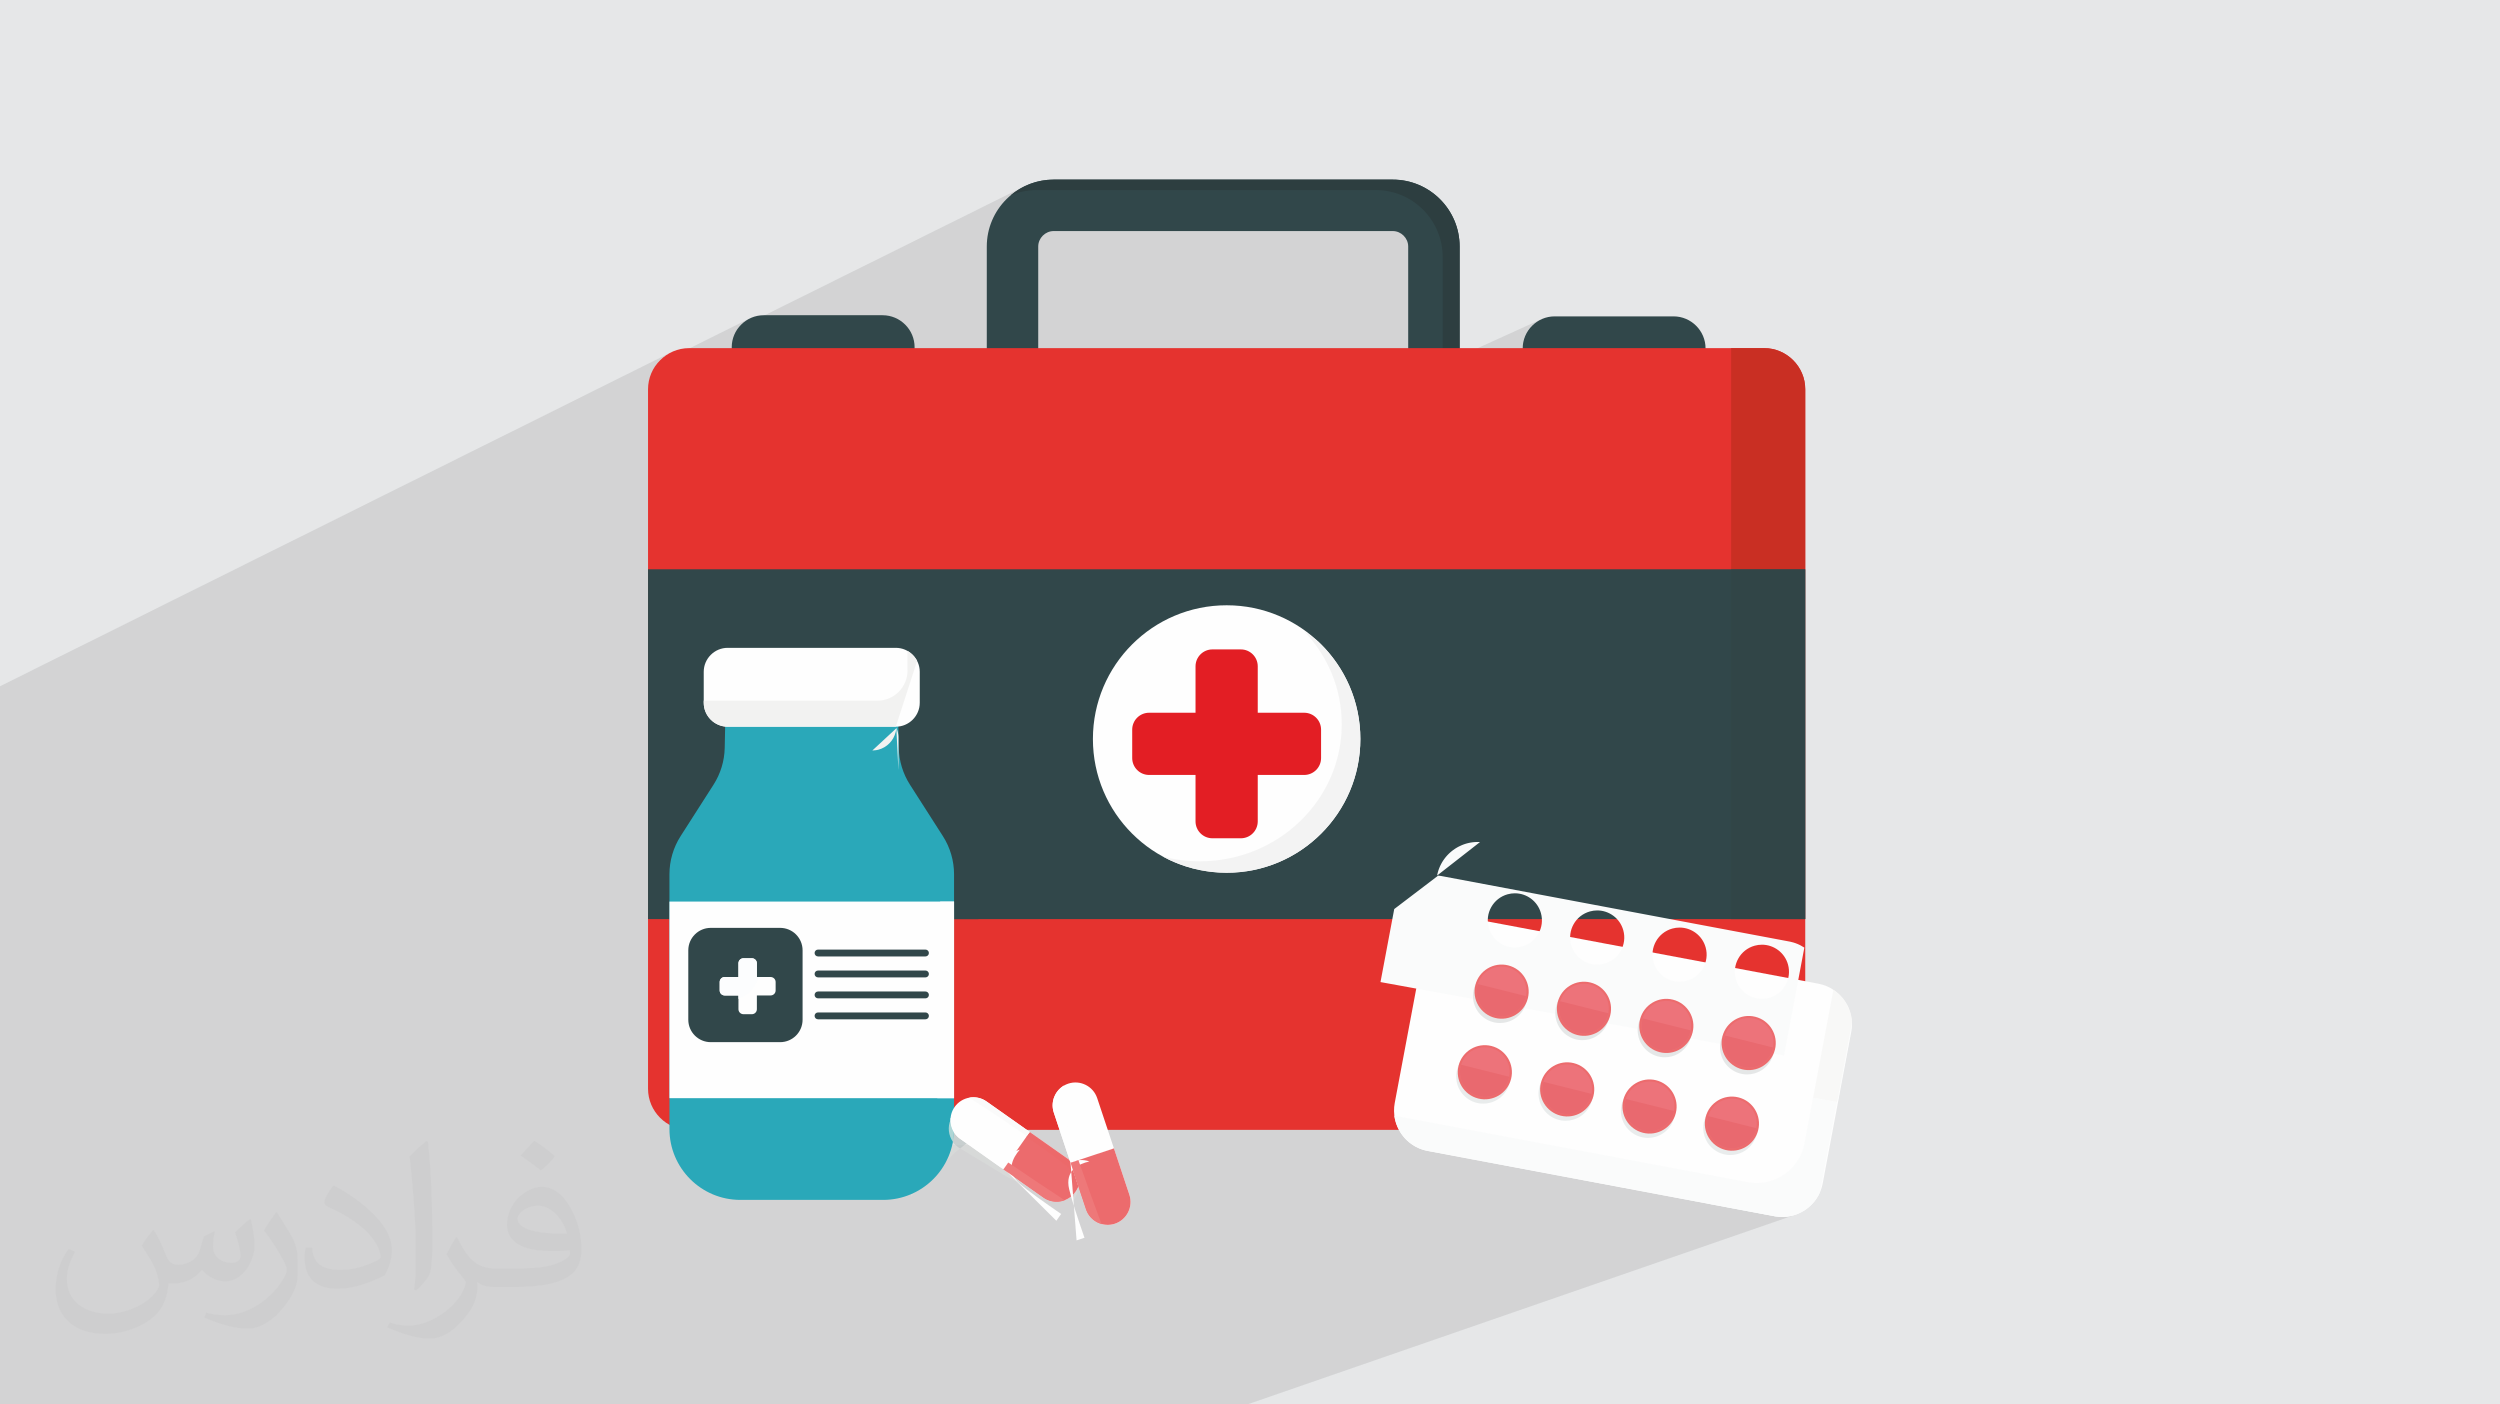 <?xml version="1.0" encoding="UTF-8"?>
<!DOCTYPE svg PUBLIC "-//W3C//DTD SVG 1.1//EN" "http://www.w3.org/Graphics/SVG/1.1/DTD/svg11.dtd">
<!-- Creator: CorelDRAW 2020 (64-Bit) -->
<svg xmlns="http://www.w3.org/2000/svg" xml:space="preserve" width="94.192mm" height="52.917mm" version="1.1" style="shape-rendering:geometricPrecision; text-rendering:geometricPrecision; image-rendering:optimizeQuality; fill-rule:evenodd; clip-rule:evenodd"
viewBox="0 0 9404.92 5283.66"
 xmlns:xlink="http://www.w3.org/1999/xlink"
 xmlns:xodm="http://www.corel.com/coreldraw/odm/2003">
 <defs>
  <style type="text/css">
   <![CDATA[
    .fil0 {fill:#E6E7E8}
    .fil8 {fill:#FEFEFE;fill-rule:nonzero}
    .fil19 {fill:#EE7879;fill-rule:nonzero}
    .fil26 {fill:#ED737A;fill-rule:nonzero}
    .fil18 {fill:#EC6B6D;fill-rule:nonzero}
    .fil21 {fill:#EC696A;fill-rule:nonzero}
    .fil5 {fill:#E5332F;fill-rule:nonzero}
    .fil9 {fill:#E31E24;fill-rule:nonzero}
    .fil22 {fill:#FCFDFE;fill-rule:nonzero}
    .fil23 {fill:#FAFBFB;fill-rule:nonzero}
    .fil20 {fill:#FAFAFA;fill-rule:nonzero}
    .fil27 {fill:#E9696F;fill-rule:nonzero}
    .fil6 {fill:#C92F23;fill-rule:nonzero}
    .fil24 {fill:#F8F8F7;fill-rule:nonzero}
    .fil10 {fill:#F3F3F3;fill-rule:nonzero}
    .fil14 {fill:#F2F2F1;fill-rule:nonzero}
    .fil28 {fill:#E9ECEC;fill-rule:nonzero}
    .fil25 {fill:#E5E7E7;fill-rule:nonzero}
    .fil12 {fill:#DDE0DF;fill-rule:nonzero}
    .fil11 {fill:#D7D9D8;fill-rule:nonzero}
    .fil15 {fill:#C8CFCF;fill-rule:nonzero}
    .fil16 {fill:#C4CACA;fill-rule:nonzero}
    .fil17 {fill:#AED6D6;fill-rule:nonzero}
    .fil13 {fill:#2AA8B9;fill-rule:nonzero}
    .fil3 {fill:#31474A;fill-rule:nonzero}
    .fil7 {fill:#314547;fill-rule:nonzero}
    .fil4 {fill:#2D3E40;fill-rule:nonzero}
    .fil2 {fill:#373435;fill-opacity:0.031}
    .fil1 {fill:#2B2A29;fill-opacity:0.102}
   ]]>
  </style>
 </defs>
 <g id="Layer_x0020_1">
  <polygon class="fil0" points="-0,0 9404.92,0 9404.92,5283.66 -0,5283.66 "/>
  <path class="fil1" d="M3720.26 5283.66l-26.26 0 -71.56 0 -25.88 0 -110.75 0 -55.76 0 -17.44 0 -18.29 0 -24.4 0 -0.69 0 -12.07 0 -13.42 0 -5.26 0 -10.17 0 -0.68 0 -13.8 0 -21.67 0 -19.45 0 -26.19 0 -70.22 0 -8.52 0 -0.7 0 -15.39 0 -18.67 0 -23.75 0 -0.67 0 -11.98 0 -56.67 0 -12.54 0 -3.37 0 -0.87 0 -8.03 0 -0.69 0 -1.3 0 -7.5 0 -1.16 0 -0.76 0 -8.06 0 -1.52 0 -8.2 0 -0.67 0 -0.48 0 -1.98 0 -0.75 0 -5.6 0 -1.28 0 -7.02 0 -1.17 0 -0.59 0 -1.56 0 -16.6 0 -0.45 0 -2.28 0 -7.87 0 -1.76 0 -7.08 0 -2.24 0 -2.69 0 -0.63 0 -2.09 0 -2.14 0 -2.73 0 -5.36 0 -2.56 0 -0.36 0 -0.49 0 -5.93 0 -0.45 0 -1.15 0 -2.56 0 -0.62 0 -6.76 0 -3.12 0 -0.88 0 -0.77 0 -4.14 0 -1.7 0 -2.33 0 -5.27 0 -0.49 0 -3.32 0 -7.13 0 -0.89 0 -1.37 0 -6.15 0 -1.92 0 -1.01 0 -7.24 0 -3.17 0 -4.82 0 -5.26 0 -5.19 0 -2.94 0 -7.08 0 -2.88 0 -5.51 0 -2.61 0 -6.59 0 -3.73 0 -5.5 0 -0.38 0 -3.78 0 -4.44 0 -3.55 0 -0.34 0 -0.92 0 -0.05 0 -0.07 0 -0.06 0 -0.04 0 -0.06 0 -0.06 0 -4.08 0 -0.23 0 -0.17 0 -2.15 0 -1.84 0 -0.82 0 -2.63 0 -0.55 0 -2.03 0 -2.67 0 -0.43 0 -1.86 0 -2.93 0 -0.25 0 -2.4 0 -0.36 0 -2.46 0 -3.58 0 -0.41 0 -1.33 0 -1.6 0 -2.49 0 -0.09 0 -2.36 0 -2.46 0 -0.51 0 -0.5 0 -0.81 0 -2.32 0 -2.04 0 -0.8 0 -1.96 0 -0.89 0 -2.95 0 -1.17 0 -1.58 0 -0.48 0 -0.14 0 -0.22 0 -0.88 0 -0.21 0 -1.81 0 -3.45 0 -0.18 0 -0.93 0 -1.54 0 -3.38 0 -3.57 0 -0.04 0 -1.91 0 -0.82 0 -0.14 0 -3.92 0 -0.45 0 -0.61 0 -1.01 0 -0.5 0 -0.22 0 -4.17 0 -2.11 0 -0.31 0 -1.58 0 -2.91 0 -0.58 0 -2.97 0 -0.66 0 -0.76 0 -0.42 0 -0.6 0 -4.79 0 -0.8 0 -0.68 0 -0.94 0 -0.29 0 -3.83 0 -0.9 0 -2.48 0 -4.45 0 -0.01 0 -1.88 0 -2.6 0 -10.8 0 -0.83 0 -3.42 0 -1.56 0 -4.82 0 -3.29 0 -0.07 0 -4.32 0 -3.42 0 -4.33 0 -7.01 0 -0.29 0 -1.22 0 -3.02 0 -1.65 0 -1.75 0 -4.55 0 -3.78 0 -4.66 0 -2.56 0 -0.5 0 -4.69 0 -7.31 0 -0.13 0 -4.73 0 -3.55 0 -5.24 0 -2.6 0 -5.4 0 -3.38 0 -3.47 0 -0.88 0 -0.27 0 -7.51 0 -0.24 0 -2.73 0 -0.41 0 -1.45 0 -3.12 0 -1.06 0 -4.94 0 -3.22 0 -4.91 0 -3.6 0 -1.41 0 -3.28 0 -0.05 0 -7.68 0 -0.18 0 -4.33 0 -0.77 0 -4.1 0 -1.68 0 -0.58 0 -2.15 0 -4.3 0 -4.8 0 -0.27 0 -7.78 0 -0.19 0 -2.51 0 -0.48 0 -5.53 0 -3.8 0 -2.5 0 -0.75 0 -1.11 0 -0.66 0 -4.37 0 -4.3 0 -1.97 0 -2.62 0 -0.36 0 -7.79 0 -0.48 0 -2.66 0 -5.75 0 -1.14 0 -3.04 0 -4.65 0 -4.29 0 -4.67 0 -4.37 0 -0.23 0 -7.81 0 -3.72 0 -5.27 0 -4.26 0 -4.25 0 -0.15 0 -1.76 0 -2.73 0 -5.44 0 -1.8 0 -1.26 0 -8.58 0 -3.45 0 -9.19 0 -2.44 0 -7.88 0 -4.11 0 -3.98 0 -0.93 0 -1.8 0 -2.29 0 -1.74 0 -0.59 0 -2.09 0 -0.25 0 -2.41 0 -0.47 0 -1.74 0 -0.23 0 -2.47 0 -0.21 0 -0.03 0 -0.79 0 -0.1 0 -2.54 0 -0.63 0 -0.75 0 -2.57 0 -0.3 0 -1.37 0 -1.34 0 -0.76 0 -2.51 0 -2.55 0 -0.21 0 -0.7 0 -3.66 0 -0.32 0 -3.71 0 -0.72 0 -0.82 0 -2.84 0 -0.37 0 -1.72 0 -0.78 0 -1.36 0 -1.32 0 -0.23 0 -0.64 0 -3.29 0 -1.09 0 -3.83 0 -0.38 0 -0.07 0 -2.57 0 -2.2 0 -0.36 0 -6.88 0 -0.54 0 -1.24 0 -0.9 0 -0.21 0 -0.8 0 -3.58 0 -0.86 0 -4.25 0 -0.45 0 -0.14 0 -0.88 0 -2.29 0 -1.3 0 -0.82 0 -1.86 0 -2.89 0 -0.66 0 -3.74 0 -0.99 0 -0.14 0 -0.16 0 -2.76 0 -0.93 0 -0.88 0 -1.21 0 -4.32 0 -1.84 0 -3.01 0 -1.09 0 -0.47 0 -0.34 0 -4.21 0 -1.29 0 -4.74 0 -0.12 0 -5.12 0 -0.68 0 -3.72 0 -1.58 0 -0.04 0 -4.95 0 -0.69 0 -0.79 0 -4.74 0 -0.55 0 -5.4 0 -0.06 0 -4.86 0 -0.38 0 -1 0 -4.64 0 -0.69 0 -0.57 0 -0.04 0 -4.62 0 -0.62 0 -0.76 0 -3.67 0 -0.49 0 -6.88 0 -34.38 0 -0.31 0 -31.58 0 -44.91 0 -2.07 0 -0.17 0 -11.52 0 -1.15 0 -20.34 0 -13.51 0 -0.01 0 -0.03 0 -0.01 0 -0.18 0 -0.01 0 -0.28 0 -0.03 0 -0.06 0 -0.33 0 -0.06 0 -0.05 0 -0.55 0 -0.02 0 -0.69 0 -0.01 0 -0.16 0 -0.61 0 -0.08 0 -0.82 0 -0.14 0 -0.12 0 -2.16 0 -0.04 0 -0.01 0 -0.04 0 -1.24 0 -0.07 0 -0.28 0 -1.57 0 -1 0 -0.26 0 -1.34 0 -0.37 0 -0.04 0 -3.6 0 -0.15 0 -0.04 0 -18.81 0 -0.04 0 -0.03 0 -0.05 0 -0.05 0 -0.08 0 -0.06 0 -0.05 0 -0.05 0 -0.05 0 -0.08 0 -0.03 0 -0.01 0 -0.06 0 -0.08 0 -0.04 0 -0.07 0 -0.06 0 -0.06 0 -0.06 0 -0.04 0 -0.08 0 -0.02 0 -0.03 0 -0.05 0 -0.05 0 -0.08 0 -0.05 0 -0.05 0 -1.97 0 -0.07 0 -0.11 0 -0.05 0 -0.07 0 -0.06 0 -0.92 0 -2.31 0 -0.46 0 -0.46 0 -1.91 0 -0.47 0 -0.26 0 -0.24 0 -0.47 0 -0.49 0 -0.49 0 -0.48 0 -0.49 0 -0.5 0 -0.48 0 -0.5 0 -0.51 0 -0.49 0 -0.51 0 -1.01 0 -0.5 0 -0.05 0 -0.45 0 -0.51 0 -2.07 0 -0.51 0 -0.19 0 -0.35 0 -0.51 0 -2.54 0 -0.09 0 -0.36 0 -0.19 0 -0.51 0 -2.73 0 -0.5 0 -0.01 0 -0.56 0 -2.74 0 -0.59 0 -0.1 0 -0.13 0 -0.1 0 -0.19 0 -0.57 0 -2.26 0 -0.38 0 -0.19 0 -0.16 0 -0.11 0 -4.25 0 -0.16 0 -3.44 0 -0.2 0 -0.19 0 -0.18 0 -0.2 0 -0.19 0 -0.2 0 -2.34 0 -0.03 0 -6.43 0 -0.01 0 -0.28 0 -8.56 0 -0.68 0 -0.34 0 -6.87 0 -4.04 0 -4.59 0 -16.19 0 -22.46 0 -0.45 0 -12.06 0 -0.62 0 -2.96 0 -11.79 0 -1.03 0 -12.51 0 -19.81 0 -22.91 0 -2.49 0 -15.84 0 -37.58 0 -4.07 0 -8.07 0 -15.49 0 -3.48 0 -4.48 0 -46.46 0 -31.24 0 -10.52 0 -14.92 0 -30.22 0 -0.02 0 -36.67 0 -0.01 0 -29.14 0 -16.04 0 -30.61 0 -11.03 0 -3.11 0 -7.06 0 -0.14 0 -3.6 0 -1.54 0 -1.13 0 -12.2 0 -19.39 0 -8.24 0 -75.84 0 -26.57 0 -0.01 0 -25.62 0 -42.26 0 -22.38 0 -3.5 0 -0.67 0 -9.56 0 -5.42 0 -0.53 0 -8.02 0 -21.88 0 -11.75 0 -26.8 0 -1.59 0 -32.96 0 -28.42 0 -1.71 0 -2.9 0 -4.73 0 -2.09 0 -2.51 0 -0.03 0 -3.08 0 -0.96 0 -1.3 0 -4.72 0 -2.99 0 -4.51 0 -2.42 0 -0.78 0 -0.05 0 -3.72 0 -2.24 0 -0.11 0 -0.2 0 -4.06 0 -0.57 0 -1.33 0 -0.06 0 -0.03 0 -0.09 0 -0.78 0 -0.31 0 -0.07 0 -0.03 0 -0.24 0 -0.23 0 -0.46 0 -0.19 0 -0.03 0 -0.19 0 -0.64 0 -0.18 0 -0.01 0 -0.16 0 -0.18 0 -0.21 0 -0.14 0 -0.16 0 -0.01 0 -0.01 0 -0.16 0 -0.16 0 -0.14 0 -0.2 0 -0.21 0 -0.02 0 -0.14 0 -0.12 0 -0.1 0 -0.01 0 -0.23 0 -0.09 0 -0.11 0 -0.08 0 -0.01 0 -0.14 0 -0.28 0 -0.01 0 -0.01 0 -0.21 0 -0.07 0 -0.59 0 -0.23 0 -5.96 0 -0.19 0 -0.95 0 -5.05 0 -2.89 0 -3.13 0 -2.67 0 -3.49 0 -2.29 0 -3.26 0 -2.58 0 -3.12 0 -2.36 0 -2.74 0 -2.74 0 -2.27 0 -2.76 0 -0.02 0 -4.65 0 -2.72 0 -2.02 0 -2.66 0 -1.86 0 -2.88 0 -1.47 0 -2.49 0 -2.05 0 -2.16 0 -1.73 0 -2.26 0 -1.68 0 -2.2 0 -1.33 0 -0.13 0 -0.01 0 -1.31 0 -0.73 0 -3.28 0 -0.11 0 -1.51 0 -1.73 0 -1.7 0 -1.42 0 -1.77 0 -1.05 0 -1.75 0 -1.07 0 -1.61 0 -0.91 0 -1.56 0 -0.84 0 -1.4 0 -0.83 0 -4.36 0 -0.54 0 -1.09 0 -0.49 0 -0.94 0 -0.47 0 -0.87 0 -0.33 0 -0.75 0 -0.37 0 -0.56 0 -0.22 0 -1.55 0 -0.14 0 -0.03 0 -0.05 0 -2.6 0 -8.76 0 -0.25 0 -0.46 0 -3.71 0 -0.19 0 -0.43 0 -3.3 0 -0.51 0 -0.24 0 -3.81 0 -0.08 0 -0.17 0 -7.57 0 -0.13 0 -0.09 0 -0.29 0 -10.84 0 -0.26 0 -6.61 0 -0.04 0 -6.24 0 -0.15 0 -6.94 0 -0.03 0 -1.85 0 -0.15 0 -16.48 0 -0.06 0 -3.6 0 -0.05 0 -0.14 0 -1.56 0 -2.8 0 -0.18 0 -0.03 0 -0.14 0 -0.15 0 -0.92 0 -0.14 0 -0.01 0 -0.14 0 -0.16 0 -0.68 0 -0.16 0 -0.06 0 -0.05 0 -0.67 0 -0.11 0 -0.13 0 -0.13 0 -0.03 0 -0.08 0 -0.12 0 -3.3 0 -0.93 0 -0.01 0 -0.02 0 -43.43 0 -636.38 0 -27.07 0 0 -19.7 0 -20.25 0 -7.75 0 -16.16 0 -22.76 0 -23.59 0 -7.75 0 -3.08 0 -13.09 0 -21.2 0 -1.95 0 -23.2 0 -7.72 0 -0.96 0 -4.48 0 -10.77 0 -4.24 0 -0.67 0 -2.42 0 -0.96 0 -33.24 0 -4.79 0 -7.26 0 -0.45 0 -16.24 0 -8.23 0 -0.97 0 -13.38 0 -1.43 0 -4.83 0 -7.07 0 -16.51 0 -2.02 0 -5.73 0 -0.04 0 -1.38 0 -0.87 0 -16.96 0 -0.96 0 -0.72 0 -6.7 0 -2.87 0 -4.52 0 -0.16 0 -3.9 0 -1.43 0 -4.75 0 -1.93 0 -13.68 0 -0.01 0 -5.98 0 -13.38 0 -6.11 0 -4.06 0 -0.84 0 -0.13 0 -18.38 0 -0.63 0 -9.78 0 -1.27 0 -10.18 0 -20.34 0 -5.57 0 -0.42 0 -11 0 -29.56 0 -6.2 0 -13.82 0 -18.53 0 -24.61 0 -33.91 0 -23.71 0 -6.74 0 -21.37 0 -57.16 0 -0.52 0 -6.37 0 -0.69 0 -4.89 0 -25.26 0 -17.69 0 -11.06 0 -18.58 0 -22.03 0 -3.66 0 -14.08 0 -4.94 0 -30.93 0 -61.63 0 -53.55 0 -11.93 0 -31.21 0 -0.01 0 -0.01 0 -1.12 0 -1.82 0 -0.02 0 -0.8 0 -2.74 0 -0.02 0 -0.05 0 -0.06 0 -0.78 0 -2.7 0 -2.07 0 -7.04 0 -21.02 0 -43.81 0 -22.95 0 -5.9 0 -9.47 0 -60.46 0 -10.58 0 -3.28 0 -0.03 0 -6.31 0 -0.12 0 -41.64 0 -16.76 0 -47.94 0 -1.79 0 -16.61 0 -53.21 0 -7.07 0 -4.24 0 -21.83 0 -73.39 0 -52.83 0 -190.7 0 -84.08 0 -72.03 0 -43.92 0 -112.08 0 -143.06 0 -11.66 0 -195.86 0 -21.24 0 -5.53 0 -52.1 0 -82.4 0 -2.23 0 -20.91 0 -25.17 0 -7.11 0 -0.13 0 -14.58 0 -18 2519.05 -1253.59 -12.76 7.78 -11.93 8.94 -11 10 -10.01 11.01 -5.46 7.3 347.99 -172.96 -9.92 6.04 -9.28 6.95 -8.56 7.79 -7.79 8.56 -5.15 6.88 1080.6 -536.52 -9.71 4.9 -3.5 1.96 -18.08 11 -2.46 1.67 -16.74 12.53 -2.28 1.85 -1.28 1.16 11.19 -4.49 11.76 -4.05 12.01 -3.48 12.24 -2.89 12.47 -2.28 12.68 -1.66 12.87 -1 13.04 -0.34 1275.72 0 25.68 1.3 24.94 3.82 24.09 6.2 23.1 8.48 21.99 10.6 20.74 12.61 19.37 14.5 17.87 16.25 16.25 17.87 14.49 19.37 12.62 20.74 10.6 21.98 8.47 23.11 6.21 24.08 3.82 24.95 1.3 25.68 0 403.12 374.63 -170.02 -10.51 5.09 -9.92 6.05 -9.28 6.94 -8.57 7.79 -7.79 8.56 -6.94 9.28 -6.05 9.92 -5.09 10.52 -4.06 11.04 -2.98 11.51 -1.83 11.92 -0.63 12.26 0.63 12.26 1.83 11.92 2.98 11.51 4.06 11.05 5.09 10.51 6.05 9.93 6.94 9.28 7.79 8.56 8.57 7.79 9.28 6.94 9.92 6.05 10.51 5.09 11.05 4.06 11.51 2.98 11.92 1.83 12.27 0.63 389.06 0 274.79 -121.33 0 831.99 278.79 0 -278.79 115.56 0 1200.44 278.79 0 -747.16 281.88 2.05 3.07 4.62 8.61 3.79 9.04 2.92 9.39 2 9.68 1.06 9.91 0.06 10.07 -0.95 10.18 -2.02 10.23 -3.04 9.97 -0.57 1.37 179.85 -67.36 9.38 -2.91 9.69 -2.01 9.91 -1.05 10.07 -0.07 10.18 0.96 10.23 2.02 9.97 3.04 9.44 3.95 8.87 4.8 8.25 5.59 7.6 6.32 6.91 6.98 6.18 7.59 5.43 8.14 4.62 8.61 3.78 9.04 2.92 9.38 2 9.69 1.06 9.91 0.06 10.07 -0.95 10.18 -2.02 10.23 -3.04 9.97 -0.12 0.29 179.4 -66.26 9.39 -2.92 9.68 -2.01 9.91 -1.05 10.07 -0.07 10.18 0.95 10.23 2.02 9.97 3.04 0.15 0.06 283.89 -104.65 0.39 0.25 0.27 0.18 0.33 0.22 0.33 0.22 0.33 0.23 0.33 0.22 0.33 0.23 0.33 0.22 0.32 0.23 0.33 0.23 0.31 0.21 0.25 0.18 2.48 1.79 0.72 0.53 0.3 0.23 0.31 0.22 0 0.01 0.3 0.22 0.3 0.23 0.3 0.23 0.3 0.23 0.3 0.23 0.3 0.23 0.19 0.14 0.36 0.29 2.14 1.7 0.67 0.55 2.43 2.03 0.52 0.45 2.14 1.88 0.36 0.32 0.07 0.07 0.2 0.18 2.14 1.97 0.62 0.59 2.18 2.11 0.75 0.75 1.49 1.51 0.88 0.9 1.98 2.11 0.68 0.75 1.54 1.72 1.28 1.48 1.09 1.27 1.06 1.27 0.05 0.05 1.45 1.79 0.09 0.11 0.9 1.15 1.12 1.44 0.93 1.23 1.42 1.93 0.89 1.23 1.53 2.18 0.59 0.87 1.22 1.84 0.63 0.97 1.51 2.39 0.61 0.99 1.06 1.77 1.05 1.8 0.94 1.66 0.61 1.09 1.35 2.51 0.52 1.02 1.09 2.15 0.25 0.48 0.15 0.31 1.2 2.52 0.54 1.18 0.92 2.05 0.62 1.44 0.87 2.08 0.46 1.12 1.05 2.67 0.35 0.93 0.99 2.75 0.07 0.18 0.04 0.13 0.13 0.36 0.12 0.36 0.13 0.37 0.12 0.36 0.12 0.37 0.12 0.36 0.13 0.37 0.12 0.36 0.33 1.01 0.86 2.8 0.25 0.83 0.75 2.65 0.18 0.66 0.1 0.37 0.1 0.37 0.1 0.37 0.09 0.37 0.1 0.37 0.09 0.37 0.09 0.38 0.09 0.37 0.25 1.03 0.19 0.79 0.18 0.78 0.18 0.79 0.18 0.8 0.17 0.79 0.17 0.79 0.16 0.8 0.16 0.8 0.16 0.83 0.07 0.39 0.08 0.4 0.07 0.39 0.08 0.4 0.07 0.39 0.07 0.4 0.06 0.39 0.07 0.4 0.08 0.5 0.07 0.4 0.06 0.41 0.07 0.4 0.06 0.41 0.07 0.4 0.06 0.41 0.06 0.4 0.06 0.41 0.03 0.19 0.04 0.26 0.06 0.4 0.05 0.4 0.05 0.4 0.05 0.41 0.05 0.4 0.05 0.4 0.05 0.41 0.05 0.4 0.07 0.6 0.05 0.4 0.04 0.4 0.05 0.39 0.04 0.4 0.04 0.4 0.04 0.4 0.04 0.4 0.04 0.4 0.03 0.3 0.04 0.46 0.23 3 0.04 0.52 0.03 0.44 0.03 0.43 0.02 0.44 0.03 0.44 0.02 0.44 0.02 0.44 0.02 0.44 0.02 0.44 0.02 0.35 0.04 1.37 -56.07 297.88 3.58 0.65 -103.86 37.03 -22.27 118.34 -3.78 16.07 -5.12 15.4 -6.39 14.69 -7.59 13.93 -8.71 13.1 -9.75 12.24 -10.71 11.32 -11.6 10.35 -12.42 9.33 -13.16 8.25 -13.82 7.13 -14.4 5.94 -250 87.68 255.36 48.06 0.16 0.03 0.16 0.02 15.27 2.07 0.01 0 0.01 0 0.04 0.01 0.01 0 0.01 0 15.48 0.52 15.16 -1.02 0.21 -0.03 14.82 -2.49 14.37 -3.88 1.25 -0.41 -2060.91 713.43 -0.02 0 -0.01 0 -0.05 0 -0.07 0 -0.14 0 -0.36 0 -0.27 0 -0.37 0 -0.32 0 -0.53 0 -0.84 0 -0.02 0 -0.43 0 -0.74 0 -0.7 0 -0.7 0 -0.81 0 -1.4 0 -0.1 0 -0.81 0 -1.11 0 -1.02 0 -1.27 0 -0.71 0 -0.11 0 -0.13 0 -2.12 0 -1.1 0 -1.74 0 -0.98 0 -2.8 0 -0.14 0 -0.44 0 -2.79 0 -0.26 0 -0.09 0 -0.21 0 -0.28 0 -3.16 0 -0.21 0 -0.08 0 -0.05 0 -3.92 0 -0.1 0 -0.23 0 -4.18 0 -0.01 0 -0.07 0 -0.32 0 -9.21 0 -0.1 0 -0.11 0 -0.22 0 -4.46 0 -0.23 0 -0.2 0 -0.06 0 -0.17 0 -0.21 0 -0.23 0 -0.23 0 -4.27 0 -0.2 0 -0.24 0 -369.67 0 -253.7 0 -128.62 0 -36.48 0 -24.83 0 -0.79 0 -11.82 0 -46 0 -24.11 0 -12.67 0 -4.52 0 -0.39 0zm3032.94 -713.43l1.08 -0.37 -1.08 0.37zm1.08 -0.37l1.89 -0.65 0.07 -0.02 -0.07 0.02 -1.89 0.65zm-338.05 -3259.3l0 0z"/>
  <path class="fil2" d="M578.49 4627.69c17.95,27.21 29.6,53.36 40.96,82.43 8.45,16.91 12.93,48.09 52.57,48.09 11.61,0 28.28,-3.42 43.06,-11.61 16.63,-8.73 29.32,-21.94 35.94,-42l15.85 -53.36 38.57 -19.02 2.64 2.64c-5.27,20.09 -6.59,39.36 -6.59,54.43 0,44.63 38.57,61.56 69.22,61.56 17.95,0 34.09,-8.73 34.09,-25.11 0,-21.13 -8.98,-57.06 -20.62,-89.29 17.95,-17.95 35.94,-35.94 56.53,-50.47l3.17 1.6c8.98,38.04 14,75.56 14,100.66 0,24.57 -10.83,51.79 -19.81,69.49 -18.49,34.87 -51.25,62.62 -90.87,62.62 -30.1,0 -63.65,-15.07 -86.66,-43.06l-1.32 0c-21.66,26.96 -55.22,51.25 -108.86,51.25l-16.63 0c-2.64,35.41 -10.29,60.49 -21.94,82.95 -31.95,62.34 -126.81,106.47 -216.1,106.47 -124.17,0 -186.51,-71.59 -186.51,-166.96 0,-58.91 19.27,-113.6 48.88,-152.42l24.29 10.04c-18.49,35.41 -30.91,68.68 -30.91,101.45 0,89.29 72.66,131.83 156.4,131.83 77.68,0 173.83,-49.41 191.28,-106.72 -6.59,-62.62 -30.1,-91.93 -66.04,-148.99 10.83,-19.02 24.83,-38.04 42.28,-58.38l3.17 0 0 0 0 0 -0.02 -0.09zm1432.13 -336.04c26.15,16.39 51.79,35.66 76.87,57.85 -14,19.81 -31.45,37.79 -53.11,53.64 -25.11,-20.34 -50.19,-37.79 -75.84,-56.27 17.42,-19.55 34.62,-38.29 52.04,-55.22l0 0 0 0 0 0 0 0 0 0 0.03 0zm13.47 244.11c-42.28,0 -76.87,27.75 -76.87,48.34 0,44.13 84.53,57.85 185.72,57.31 -12.68,-51.79 -57.06,-105.68 -108.86,-105.68l0.01 0.03zm-94.86 236.19c54.96,0 103.04,-1.6 139.74,-10.83 40.96,-10.29 75.56,-30.91 75.56,-45.17 0,-3.7 0,-8.19 -1.32,-11.89 -22.98,2.11 -49.41,2.11 -72.38,2.11 -74.49,0 -131.55,-16.91 -154.02,-58.66 -5.55,-11.61 -9.51,-24.57 -9.51,-39.36 0,-40.43 17.42,-79.79 48.09,-107 25.61,-22.45 53.89,-36.44 82.67,-36.44 52.04,0 93.51,41.75 122.57,107.54 15.85,35.94 26.68,77.4 26.68,129.72 0,34.87 -9.51,64.19 -31.17,85.85 -40.43,39.11 -114.92,53.89 -229.04,53.89l-51.79 0 0 0 -13.47 0c-28.28,0 -48.62,-5.02 -64.72,-17.42l-2.64 0c0.79,6.59 1.32,12.93 1.32,19.02 0,25.61 -8.45,58.38 -25.61,84.53 -50.72,75.3 -105.68,108.04 -153.24,108.04 -48.09,0 -107,-18.49 -160.11,-42.54l9.51 -18.49c17.17,7.13 40.96,11.89 73.7,11.89 85.85,0 198.66,-82.43 212.66,-163 -3.17,-6.59 -8.98,-15.32 -17.17,-24.57 -25.11,-29.85 -40.96,-54.68 -55.75,-80.83 12.68,-25.11 24.29,-45.17 35.13,-63.4l4.49 -0.53c36.72,74.77 69.99,117.55 144.23,117.55l11.61 0 0 0 53.89 0 0 0 0 0 0 0 0 0 0 0 0.09 0.01zm-371.98 79c6.34,-34.34 6.87,-72.91 6.87,-108.86l0 -53.36c0,-99.6 -12.68,-244.36 -22.98,-338.68 17.95,-19.27 43.06,-42 62.87,-57.31l5.81 1.6c13.47,118.62 16.63,256 16.63,383.06 0,33.3 -1.32,65.79 -4.49,89.55 -1.85,30.1 -19.27,52.83 -56.53,87.7l-8.19 -3.7zm-382.8 -157.19c1.85,46.77 24.83,83.49 105.15,83.49 49.93,0 92.19,-12.93 138.96,-35.13 8.45,-3.7 12.93,-8.73 12.93,-12.93 0,-29.32 -22.45,-68.15 -60.23,-103.55 -36.72,-33.3 -85.34,-62.62 -130.76,-82.18 -15.6,-6.59 -20.62,-13.47 -20.62,-20.09 0,-13.47 17.95,-41.75 32.77,-62.09l5.02 -0.53c52.04,27.21 110.17,67.64 153.24,112.53 39.11,41.47 63.4,83.49 63.4,129.19 0,33.81 -10.29,65.51 -26.96,95.11 -57.06,28.79 -117.83,50.72 -178.06,50.72 -73.17,0 -123.1,-34.34 -123.1,-114.92 0,-8.73 0,-22.19 3.17,-39.64l25.11 0 0 0 0 0 0 0 0 0 0 0 -0.02 0zm-132.37 -132.9l45.45 73.45c16.63,27.21 32.23,56.81 32.23,103.55l0 59.7c0,48.34 -30.91,100.13 -80.83,151.38 -39.11,34.62 -73.7,49.41 -105.68,49.41 -47.55,0 -101.98,-14.79 -164.85,-41.75l7.13 -18.49c19.81,5.27 42.79,9.77 71.06,9.77 90.36,-0.53 182.8,-66.57 225.08,-147.15 5.02,-9.26 6.87,-17.95 6.87,-24.04 0,-9.26 -5.02,-19.55 -8.98,-28.79 -22.98,-43.31 -48.62,-82.95 -76.87,-119.68 14.79,-23.25 29.6,-45.7 45.7,-67.9l3.7 0.53 0 0 0 0 0 0 0 0 0 0 -0.02 0.01z"/>
  <g id="_2082671877808">
   <path class="fil3" d="M6295.82 1430.96l-447.17 0c-66.23,0 -120.41,-54.18 -120.41,-120.4l0 0c0,-66.21 54.18,-120.39 120.41,-120.39l447.17 0c66.23,0 120.41,54.18 120.41,120.39l0 0c0,66.22 -54.18,120.4 -120.41,120.4z"/>
   <path class="fil3" d="M3320.32 1426.67l-447.19 0c-66.21,0 -120.39,-54.18 -120.39,-120.4 0,-66.23 54.18,-120.4 120.39,-120.4l447.19 0c66.21,0 120.39,54.17 120.39,120.4 0,66.22 -54.18,120.4 -120.39,120.4z"/>
   <path class="fil3" d="M3963.82 869.23c-31.47,0 -58.05,26.59 -58.05,58.05l0 1543.25c0,31.47 26.58,58.05 58.05,58.05l1275.72 0c31.47,0 58.05,-26.58 58.05,-58.05l0 -1543.25c0,-31.46 -26.58,-58.05 -58.05,-58.05l-1275.72 0zm1275.72 1852.85l-1275.72 0c-138.71,0 -251.55,-112.85 -251.55,-251.55l0 -1543.25c0,-138.7 112.84,-251.55 251.55,-251.55l1275.72 0c138.7,0 251.54,112.85 251.54,251.55l0 1543.25c0,138.7 -112.84,251.55 -251.54,251.55z"/>
   <path class="fil4" d="M3801.42 735.35c30.27,-13.02 63.56,-20.31 98.57,-20.31l1275.72 0c138.69,0 251.54,112.84 251.54,251.54l0 1543.25c0,63.62 -23.93,121.64 -63.02,165.99 75.67,-43.42 126.85,-124.86 126.85,-218.18l0 -1530.35c0,-138.7 -112.84,-251.55 -251.54,-251.55l-1275.72 0c-61.85,0 -118.54,22.46 -162.39,59.61z"/>
   <path class="fil5" d="M6636.49 4250.59l-4043.82 0c-85.14,0 -154.8,-69.65 -154.8,-154.8l0 -2631.37c0,-85.13 69.65,-154.8 154.8,-154.8l4043.82 0c85.13,0 154.8,69.66 154.8,154.8l0 2631.37c0,85.14 -69.66,154.8 -154.8,154.8z"/>
   <polygon class="fil3" points="2437.88,3457.63 6791.29,3457.63 6791.29,2141.63 2437.88,2141.63 "/>
   <path class="fil6" d="M6791.29 2141.63l-278.79 0 0 -831.99 123.99 0c85.13,0 154.8,69.66 154.8,154.8l0 677.19z"/>
   <polygon class="fil7" points="6791.29,3457.63 6512.5,3457.63 6512.5,2141.63 6791.29,2141.63 "/>
   <path class="fil8" d="M5117.66 2780.12c0,277.84 -225.24,503.08 -503.09,503.08 -277.84,0 -503.08,-225.24 -503.08,-503.08 0,-277.85 225.24,-503.09 503.08,-503.09 277.85,0 503.09,225.24 503.09,503.09z"/>
   <path class="fil9" d="M4906.2 2681.29l-174.6 0 0 -174.6c0,-35.15 -28.49,-63.64 -63.63,-63.64l-106.79 0c-35.14,0 -63.63,28.5 -63.63,63.64l0 174.6 -174.6 0c-35.15,0 -63.64,28.5 -63.64,63.65l0 106.77c0,35.15 28.5,63.64 63.64,63.64l174.6 0 0 174.6c0,35.14 28.5,63.63 63.63,63.63l106.79 0c35.15,0 63.63,-28.5 63.63,-63.63l0 -174.6 174.6 0c35.15,0 63.64,-28.5 63.64,-63.64l0 -106.77c0,-35.16 -28.5,-63.65 -63.64,-63.65z"/>
   <path class="fil10" d="M4906.34 2374.82c87.68,91.92 141.28,214.64 141.28,349.5 0,284.94 -239.07,515.92 -533.98,515.92 -47.86,0 -94.24,-6.09 -138.37,-17.5 71.16,38.56 152.68,60.46 239.31,60.46 277.85,0 503.09,-225.24 503.09,-503.08l0 0c0,-143.23 -59.85,-272.48 -155.91,-364.1 -17.49,-14.86 -36,-28.63 -55.41,-41.2z"/>
   <path class="fil11" d="M3427.81 4501.07l-0.23 -8.68c5.74,-2.47 11.38,-5.12 16.88,-7.98l-16.65 16.65z"/>
   <path class="fil12" d="M3582.19 4307.73c0.94,-4.06 1.79,-8.15 2.55,-12.29 3.03,4.34 6.48,8.45 10.36,12.23 -4.32,0.02 -8.61,0.03 -12.91,0.06z"/>
   <path class="fil11" d="M3559.55 4369.35c9.93,-19.28 17.61,-39.94 22.64,-61.62 4.3,-0.03 8.59,-0.04 12.91,-0.06 3.21,3.14 6.71,6.06 10.5,8.73l6.33 3.84 -16.43 13.13 -35.96 35.98z"/>
   <path class="fil3" d="M3680.56 3457.63l-91.47 0 0 -168.47c0,-50.96 -14.6,-100.87 -42.08,-143.79l-123.81 -193.46c-20.93,-32.69 -34.39,-69.43 -39.62,-107.65l-2.97 -111.07c25.58,-3.05 47.98,-16.93 62.41,-36.88 16.21,73.61 -15.25,167.14 49.3,188.03 5.98,1.94 11.78,4.21 17.4,6.85 3.93,19.61 10.98,38.94 21.35,57.31l126.23 223.96c14.51,85.01 21.19,182.72 23.26,285.18z"/>
   <path class="fil13" d="M3381.17 2813.49l-4.93 -244.15 -264.44 -4.47 0 -1.98 -58.05 0.99 -58.04 -0.99 0 1.98 -264.44 4.47 -4.93 244.15c-0.99,49.12 -15.54,97.01 -42.03,138.41l-123.81 193.46c-27.47,42.93 -42.08,92.83 -42.08,143.79l0 958.04c0,147.35 119.44,266.77 266.77,266.77l537.14 0c147.33,0 266.77,-119.42 266.77,-266.77l0 -958.04c0,-50.96 -14.6,-100.87 -42.08,-143.79l-123.81 -193.46c-26.49,-41.4 -41.04,-89.29 -42.03,-138.41z"/>
   <polygon class="fil8" points="2518.42,4131.28 3589.09,4131.28 3589.09,3391.69 2518.42,3391.69 "/>
   <path class="fil8" d="M3589.09 4131.28l-62.91 0c6.98,-25.55 10.7,-52.45 10.7,-80.23l0 -659.36 52.21 0 0 739.59z"/>
   <path class="fil8" d="M3369.95 2733.81l-632.39 0c-49.57,0 -90.14,-40.56 -90.14,-90.14l0 -116.39c0,-49.58 40.57,-90.15 90.14,-90.15l632.39 0c49.56,0 90.14,40.57 90.14,90.15l0 116.39c0,49.58 -40.58,90.14 -90.14,90.14z"/>
   <path class="fil14" d="M3369.95 2733.81l-632.39 0c-49.57,0 -90.14,-40.56 -90.14,-90.14l0 -7.72 653.57 0c62.14,0 112.99,-50.83 112.99,-112.99l0 -74.27c13.52,7.63 24.9,18.63 32.98,31.86l0.06 0.1c1.12,1.85 2.19,3.73 3.18,5.66l0.01 0.03zm1.9 3.91l0.04 0.09 0.83 1.89 0.03 0.06c0.5,1.18 0.97,2.37 1.42,3.56l0.19 0.5 0.09 0.27c0.45,1.24 0.88,2.49 1.27,3.74l0.13 0.41 0.52 1.74 0.06 0.2 0.57 2.08 0.01 0.04 0.45 1.83 0.07 0.31 0.1 0.4 0.37 1.72 0.04 0.21 0.39 2.01 0.02 0.1 0.33 1.95 0.03 0.24 0.06 0.4 0.2 1.43 0.09 0.71 0.21 1.81 0.02 0.15 0 0.01 0.17 1.95 0.05 0.59 0.12 1.94 0.01 0.08 0 0.07 0.07 1.87 0.02 0.71 0.03 1.98 0 116.39 -0.03 2.26 0 0.1 -0.09 2.22 0 0.05zm-0.14 2.25l-0.01 0.08 -0.19 2.13 -0.01 0.11 -0.01 0.03c-0.15,1.45 -0.33,2.89 -0.55,4.31l-0.02 0.15 -0.02 0.11c-0.34,2.2 -0.76,4.36 -1.26,6.51l-0.04 0.2c-7.65,32.54 -33.05,58.44 -65.32,66.79l-0.05 0.02c-2.85,0.73 -5.74,1.33 -8.69,1.79l-0.08 0.01c-3.69,0.57 -7.46,0.9 -11.28,1.01l-0.04 0 -0.13 0 -0.16 0 -2.03 0.03z"/>
   <path class="fil3" d="M2934.78 3920.58l-260.89 0c-46.7,0 -84.55,-37.84 -84.55,-84.54l0 -260.89c0,-46.69 37.85,-84.55 84.55,-84.55l260.89 0c46.7,0 84.54,37.86 84.54,84.55l0 260.89c0,46.7 -37.84,84.54 -84.54,84.54z"/>
   <path class="fil3" d="M3077.37 3598.09l404.2 0c7.12,0 12.9,-5.76 12.9,-12.9 0,-7.12 -5.78,-12.9 -12.9,-12.9l-404.2 0c-7.12,0 -12.9,5.78 -12.9,12.9 0,7.14 5.78,12.9 12.9,12.9z"/>
   <path class="fil3" d="M3077.37 3676.92l404.2 0c7.12,0 12.9,-5.76 12.9,-12.9 0,-7.12 -5.78,-12.9 -12.9,-12.9l-404.2 0c-7.12,0 -12.9,5.78 -12.9,12.9 0,7.14 5.78,12.9 12.9,12.9z"/>
   <path class="fil3" d="M3077.37 3755.76l404.2 0c7.12,0 12.9,-5.77 12.9,-12.9 0,-7.13 -5.78,-12.89 -12.9,-12.89l-404.2 0c-7.12,0 -12.9,5.76 -12.9,12.89 0,7.13 5.78,12.9 12.9,12.9z"/>
   <path class="fil3" d="M3077.37 3834.59l404.2 0c7.12,0 12.9,-5.77 12.9,-12.89 0,-7.14 -5.78,-12.9 -12.9,-12.9l-404.2 0c-7.12,0 -12.9,5.76 -12.9,12.9 0,7.12 5.78,12.89 12.9,12.89z"/>
   <path class="fil11" d="M4038.77 4516.69l-11.43 -13.65c6.05,-4.63 11.57,-10.15 16.35,-16.5 0.52,-0.7 1.04,-1.4 1.54,-2.11 3.73,-5.31 6.8,-10.91 9.19,-16.69 -0.09,16.98 -5.16,34.09 -15.64,48.95z"/>
   <path class="fil12" d="M3645.27 4307.59c-3.69,-0.01 -7.35,-0.01 -11.06,-0.01 -2.17,0 -4.28,0 -6.45,0l8.21 -6.56 9.31 6.57z"/>
   <path class="fil11" d="M3851.04 4452.71c-28.85,-8.35 -54.71,-19.32 -68.49,-29.04l-170.62 -103.43 15.83 -12.66c2.17,0 4.28,0 6.45,0 3.71,0 7.37,0 11.06,0.01l129.66 91.44 76.1 53.68z"/>
   <path class="fil15" d="M3595.1 4307.67c-3.88,-3.78 -7.34,-7.89 -10.36,-12.23 2.15,-11.7 3.51,-23.67 4.07,-35.87 5.86,9.41 13.64,17.82 23.24,24.57l23.91 16.87 -8.21 6.56c-10.9,0.01 -21.84,0.03 -32.66,0.09z"/>
   <path class="fil16" d="M3611.93 4320.24l-6.33 -3.84c-3.79,-2.67 -7.3,-5.59 -10.5,-8.73 10.82,-0.06 21.76,-0.08 32.66,-0.09l-15.83 12.66z"/>
   <path class="fil17" d="M3584.73 4295.44c-16.58,-23.81 -20.26,-55 -9.04,-82.2 0,0.11 0,0.22 0,0.33 -0.01,16.15 4.46,32.16 13.11,46 -0.56,12.19 -1.93,24.16 -4.07,35.87z"/>
   <path class="fil8" d="M3925.38 4505.14l-313.33 -221c-38.66,-27.25 -47.98,-81.19 -20.72,-119.84l0 -0.01c27.25,-38.64 81.19,-47.96 119.85,-20.7l313.33 221c38.65,27.26 47.97,81.19 20.71,119.85 -27.26,38.64 -81.19,47.96 -119.84,20.7z"/>
   <path class="fil18" d="M3774.93 4399.03l99.13 -140.56 150.45 106.12c38.65,27.26 47.97,81.19 20.71,119.85 -27.26,38.64 -81.19,47.96 -119.84,20.7l0 0 -150.45 -106.11z"/>
   <path class="fil8" d="M3774.93 4399.03l-162.88 -114.89 -1.78 -1.29 -0.02 -0.01 -1.72 -1.31 -0.03 -0.02 -1.67 -1.34 -0.04 -0.04 -1.61 -1.36 -0.05 -0.05c-1.61,-1.4 -3.16,-2.86 -4.64,-4.34l-0.08 -0.09c-1.46,-1.49 -2.87,-3.03 -4.21,-4.6l-0.1 -0.12 -0.24 -0.28c-0.79,-0.94 -1.56,-1.9 -2.31,-2.87l-0.12 -0.15 -0.2 -0.27 -0.94 -1.26 -0.12 -0.17 -0.18 -0.25 -0.91 -1.28 -0.13 -0.19 -0.17 -0.24 -0.87 -1.3 -0.13 -0.2 -0.72 -1.12 -0.27 -0.44 -0.14 -0.21 -0.07 -0.13 -0.98 -1.62 -0.03 -0.05 -1.04 -1.81 -0.07 -0.13 -0.86 -1.61 -0.06 -0.1 -0.16 -0.31 -0.67 -1.32 -0.01 -0.04 -0.1 -0.19 -0.08 -0.17 -0.8 -1.66 -0.01 -0.04 -0.01 -0.01 -0.03 -0.06 -0.82 -1.84 -0.07 -0.17 -0.74 -1.75 -0.69 -1.76 -0.06 -0.17 -0.08 -0.2 -0.58 -1.6 -0.05 -0.15 -0.01 -0.02 -0.05 -0.14 -0.57 -1.71 -0.04 -0.09 -0.06 -0.21 -0.45 -1.45 -0.1 -0.33 -0.02 -0.05 -0.51 -1.8 -0.04 -0.13 -0.16 -0.6 -0.36 -1.41 -0.01 -0.05 -0.46 -1.97 -0.06 -0.24 -0.31 -1.48 -0.06 -0.3 -0.36 -1.93 -0.01 -0.11 0 0 -0.29 -1.75 -0.04 -0.29 -0.02 -0.09 -0.01 -0.13c-0.29,-1.95 -0.51,-3.9 -0.66,-5.87l-0.01 -0.07c-0.21,-2.75 -0.29,-5.51 -0.23,-8.28l0 -0.05c0.02,-1.34 0.08,-2.68 0.17,-4l0.01 -0.09 0.16 -2.07 0.02 -0.25zm0.46 -3.88l0.01 -0.11 0.3 -1.93 0.01 -0.06 0.35 -2 0.01 -0.03 0.42 -2.04 0 -0.01 0.06 -0.3 0.37 -1.59 0.04 -0.16 0.51 -2.01 0 -0.03 0.05 -0.16 0.51 -1.82 0.01 -0.05 0.15 -0.48 0.48 -1.53 0 -0.03c0.42,-1.3 0.87,-2.59 1.36,-3.87l0.04 -0.1 0.74 -1.89 0.03 -0.09 0.09 -0.22 0.64 -1.52 0.1 -0.23 0.03 -0.06 0.78 -1.74 0.07 -0.16 0.04 -0.08 0.06 -0.12c0.56,-1.2 1.16,-2.39 1.78,-3.56l0.02 -0.04 0.03 -0.05 0.08 -0.16c0.96,-1.81 1.99,-3.58 3.1,-5.34l0.09 -0.15 0.08 -0.13 0.93 -1.42 0.19 -0.3 0.1 -0.14 1.16 -1.69 0 -0.01 1.11 -1.53 0.19 -0.26 0.17 -0.22 1.14 -1.49 0.05 -0.06 1.29 -1.61 0.05 -0.06 0.01 -0.01 0.06 -0.08c0.43,-0.52 0.86,-1.03 1.31,-1.54l0.09 -0.11 1.37 -1.53 0.03 -0.04 1.45 -1.53 0.02 -0.03c0.99,-1.02 1.99,-2.01 3.02,-2.98l0.07 -0.06 1.51 -1.38 0.04 -0.04 1.59 -1.38 0.06 -0.05 1.4 -1.16 0.2 -0.16 0.18 -0.15 1.42 -1.11 0.06 -0.05 0.06 -0.04 1.33 -1 0.31 -0.23 0.14 -0.1 1.44 -1.02 0.14 -0.09 0.17 -0.12 1.49 -1.01 0.08 -0.05 1.71 -1.08 0.13 -0.08 1.61 -0.98 0.12 -0.06 0.16 -0.1 1.55 -0.89 0.1 -0.05 0.05 -0.03c1.17,-0.64 2.34,-1.25 3.51,-1.84l0.13 -0.06 0.15 -0.08c1.81,-0.88 3.64,-1.7 5.5,-2.46l0.04 -0.02 0.14 -0.05c2.73,-1.11 5.52,-2.06 8.35,-2.88 -27.64,31.68 -54.01,82.4 0.16,128.79 29.62,25.36 89.33,68 155.23,113.23l-18.05 25.61z"/>
   <path class="fil19" d="M3973.13 4520.77l-0.04 0c-11.75,-0.23 -23.52,-2.85 -34.55,-7.98l-0.05 -0.02c-1.25,-0.59 -2.5,-1.21 -3.73,-1.86l-0.07 -0.04c-1.91,-1.02 -3.78,-2.11 -5.64,-3.28l-0.01 0 -0.11 -0.07c-1.2,-0.76 -2.39,-1.56 -3.55,-2.39l-74.34 -52.43 -45.13 -31.83 -30.97 -21.85 18.05 -25.61c74.34,50.99 156.55,105.28 212.37,141.8l-1.8 0.66 -0.04 0.01 -1.86 0.63 -0.06 0.02 -1.81 0.57 -0.17 0.05 -0.3 0.09 -1.41 0.4 -0.28 0.08 -0.19 0.05 -1.82 0.47 -0.08 0.02 -1.91 0.44 -0.02 0.01 -0.45 0.1 -1.44 0.3 -0.14 0.02 -1.78 0.34 -0.25 0.04 -0.24 0.04c-1.25,0.21 -2.51,0.4 -3.77,0.56l-0.08 0.01 -0.01 0 -0.07 0.01 -1.87 0.21 -0.1 0.01 -0.39 0.03c-1.13,0.11 -2.27,0.2 -3.41,0.26l-0.33 0.02 -1.62 0.07 -0.44 0.02 -0.05 0c-1.35,0.04 -2.7,0.04 -4.05,0.02z"/>
   <path class="fil20" d="M3863.21 4273.84c-76.94,-52.73 -161.71,-108.62 -216.67,-144.53l0.24 -0.04 0.2 -0.04 0.03 0 0.24 -0.04 0.24 -0.04 0.23 -0.04 1.19 -0.18 0.11 -0.02 0.12 -0.02 0.24 -0.03 1.19 -0.17 0.24 -0.03 0.24 -0.03 0.02 0 0.22 -0.03 1.43 -0.16 0.23 -0.03 0.18 -0.01 0.06 -0.01 0.24 -0.02c1.28,-0.13 2.55,-0.22 3.82,-0.29l0 0 1.92 -0.08 0.15 0 0.09 -0.01c1.33,-0.03 2.67,-0.04 4,-0.02l0.05 0.01c4.8,0.09 9.61,0.58 14.37,1.48l0.11 0.02c2.05,0.4 4.09,0.86 6.12,1.41l0.1 0.02c1.31,0.35 2.63,0.74 3.92,1.16l0.02 0.01c1.3,0.41 2.58,0.86 3.85,1.34l0.15 0.06c1.94,0.73 3.85,1.54 5.76,2.42l0.14 0.07 0.05 0.02 0.06 0.03c1.24,0.58 2.46,1.18 3.67,1.83l0.08 0.04 0.04 0.02 1.75 0.96 0.11 0.06 0.23 0.13 1.47 0.85 0.19 0.11 0.08 0.05 1.6 0.98 0.19 0.12 0.11 0.07c1.2,0.76 2.39,1.56 3.55,2.38l162.86 114.89 -10.83 15.36z"/>
   <path class="fil21" d="M4043.69 4486.53c5.35,-10.72 9.03,-22.32 9.58,-34.33l3.27 9.8 -0.37 1.1 -0.03 0.09 -0.03 0.09 -0.03 0.09 -0.04 0.09 -0.03 0.09 -0.03 0.09zm-1.41 3.71l-0.02 0.05 -0.03 0.08 -0.04 0.09 -0.53 1.27 -0.11 0.27 -0.1 0.21 -0.02 0.05 -0.12 0.28 -0.61 1.34 -0.12 0.27 -0.01 0.01 -0.12 0.25 -0.64 1.34 -0.13 0.26 -0.04 0.09 -0.09 0.18 -0.03 0.05 -0.65 1.27 -0.14 0.26 -0.08 0.17 -0.06 0.1 -0.14 0.26 -0.57 1.05 -0.14 0.26 -0.13 0.23 -0.02 0.03 -0.15 0.26 -0.3 0.52 -0.15 0.26 -0.15 0.26 -0.15 0.26 -0.15 0.26 -0.15 0.25 -0.16 0.26 -0.16 0.26 -0.15 0.25 -0.16 0.26 -0.16 0.26 -0.16 0.25 -0.07 0.12 -0.09 0.14 -0.16 0.25 -0.66 1.02 -0.17 0.25 -0.12 0.18 -0.05 0.07 -1.2 1.76 -0.02 0.03 -0.03 0.04 -0.02 0.03 -0.03 0.03 -0.02 0.03 -0.02 0.04 -0.79 1.09 -0.03 0.03 -0.02 0.03 -0.03 0.04 -0.02 0.03 -0.02 0.03 -0.02 0.02 -0.01 0.01 -0.02 0.04 -0.03 0.03 -0.02 0.03 -0.02 0.03 -0.03 0.04 -0.02 0.03 -0.03 0.03 -0.02 0.04 -0.02 0.03 -0.01 0.01 -0.02 0.02 -0.02 0.04 -0.03 0.03 -0.02 0.03 -0.03 0.03 -0.02 0.03 -0.02 0.04 -0.03 0.03 -0.02 0.03 -0.02 0.02zm-52.38 -145.35l32.64 23.02 3.41 10.26 10.55 31.67c-4.31,-5.62 -9.64,-11.22 -16.11,-16.77 -30.11,-25.78 -91.36,-69.44 -158.6,-115.52l10.83 -15.36 117.26 82.69z"/>
   <path class="fil8" d="M4085.53 4549.13l-121.16 -363.78c-14.96,-44.86 9.54,-93.82 54.41,-108.78 44.87,-14.94 93.82,9.55 108.77,54.43l121.17 363.77c14.95,44.87 -9.53,93.82 -54.41,108.77 -44.88,14.96 -93.82,-9.54 -108.78,-54.41z"/>
   <path class="fil18" d="M4027.36 4374.46l163.18 -54.36 58.17 174.68c14.95,44.87 -9.53,93.82 -54.41,108.77 -44.88,14.96 -93.82,-9.54 -108.78,-54.41l0 0 -58.17 -174.68z"/>
   <path class="fil8" d="M4027.36 4374.46l-62.98 -189.1 -0.65 -2.02 -0.02 -0.09 -0.01 0 -0.03 -0.11 -0.46 -1.57 -0.12 -0.42 0 -0.02 -0.11 -0.4 -0.45 -1.69 0 -0.03 -0.4 -1.66 -0.09 -0.42 -0.02 -0.04 -0.08 -0.39 -0.35 -1.69 -0.01 -0.04 -0.07 -0.38 -0.24 -1.27 -0.07 -0.43 -0.01 -0.05 -0.06 -0.37 -0.27 -1.69 0 -0.06 -0.05 -0.37 -0.17 -1.27 -0.05 -0.42 -0.02 -0.07 -0.04 -0.36 -0.09 -0.84 -0.04 -0.43 -0.04 -0.42 -0.03 -0.33 -0.11 -1.36 -0.03 -0.43 -0.01 -0.08 -0.02 -0.34 -0.08 -1.27 -0.01 -0.42 -0.01 -0.09 -0.01 -0.33 -0.02 -0.42 -0.01 -0.43 -0.01 -0.42 -0.01 -0.11 -0.01 -0.73 0 -0.42 0 -1.02 0.01 -1.04 0.01 -0.9 0.03 -0.82 0.06 -1.47 0.01 -0.33 0.02 -0.32 0.12 -1.68 0.08 -0.96 0.09 -0.94 0.1 -0.86 0.12 -1.05 0.1 -0.76 0.19 -1.33 0.05 -0.42 0.06 -0.33 0.27 -1.65 0.02 -0.08 0.05 -0.29 0.3 -1.56 0.12 -0.56 0.33 -1.52 0.06 -0.26 0.38 -1.57 0.08 -0.34 0.09 -0.33 0.43 -1.6 0.02 -0.08c0.35,-1.27 0.74,-2.53 1.16,-3.77l0.11 -0.35 0.54 -1.55 0.12 -0.34 0.66 -1.78 0.03 -0.06 0.73 -1.84 0.08 -0.19c1.04,-2.51 2.2,-4.95 3.46,-7.35l0.04 -0.07 0.96 -1.76 0.01 -0.02 0.98 -1.71 0.07 -0.11 1.03 -1.69 0.03 -0.04 1.08 -1.7 0.09 -0.13 1.04 -1.54 0.14 -0.2c1.53,-2.19 3.16,-4.32 4.88,-6.37l0.17 -0.2c0.86,-1.02 1.75,-2.01 2.66,-2.99l0.02 -0.03c0.92,-0.98 1.87,-1.95 2.83,-2.89l0.21 -0.2 1.28 -1.22 0.15 -0.15 1.5 -1.35 0.02 -0.02 1.51 -1.3 0.28 -0.23 1.18 -0.97 0.57 -0.45 0.79 -0.62 0.78 -0.6 0.09 -0.07 1.36 -1 0.02 -0.01 0.23 -0.17 1.46 -1.02 0.14 -0.1 1.44 -0.96 0.48 -0.31 1.55 -0.97 0.01 0 1.82 -1.09 0.01 -0.01zm-1.83 1.1c0.6,-0.37 1.2,-0.74 1.82,-1.09zm1.82 -1.03l0.22 -0.11 1.52 -0.81 0.43 -0.22 1.49 -0.74 0.36 -0.18 1.77 -0.82 0.07 -0.04 0.01 0 0.1 -0.04 1.79 -0.78 0.4 -0.17 1.41 -0.57 0.64 -0.26 1.24 -0.46 0.77 -0.28 1.83 -0.64 1.77 -0.56 0.71 -0.22 0.04 -0.01 0.42 -0.13 0.42 -0.12 0.42 -0.12 0.83 -0.23 0.02 0 0.42 -0.12 0.42 -0.11 0.42 -0.11 0.03 0 0.7 -0.18 0.96 -0.23 0.43 -0.1 0.42 -0.09 0.04 -0.01 0.38 -0.08 0.42 -0.1 0.43 -0.08 0.42 -0.09 0.8 -0.16 1.32 -0.24 0.42 -0.08 0.06 -0.01 0.36 -0.06 0.85 -0.13 0.42 -0.07 0.43 -0.06 0.06 -0.01 0.12 -0.02 1.83 -0.24 0.11 -0.01 0.07 -0.01 0.12 -0.02 1.92 -0.2 0.09 -0.01c2.08,-0.19 4.16,-0.31 6.23,-0.35l0.12 0c2.11,-0.04 4.21,0 6.31,0.11l0.05 0c5.57,0.32 11.06,1.18 16.41,2.55l0.03 0c2.9,0.74 5.74,1.64 8.55,2.67 -41.06,9.12 -92.35,34.3 -76.25,103.78 8.8,37.98 31.57,107.73 57.81,183.23l-29.74 9.91z"/>
   <path class="fil19" d="M4143.96 4604.68c-1.57,-0.44 -3.13,-0.93 -4.66,-1.46l-0.51 -0.18 -0.97 -0.35 -1.21 -0.45 -0.91 -0.35 -0.3 -0.12 -1.06 -0.43 -0.13 -0.05 -1.19 -0.51 -0.22 -0.1 -0.85 -0.37 -0.11 -0.05 -1.17 -0.54 -0.12 -0.05 -0.36 -0.18 -1.22 -0.59 -0.28 -0.14 -0.35 -0.17 -1.14 -0.59 -0.13 -0.07 -0.59 -0.32 -0.91 -0.49 -1.06 -0.6 -1.06 -0.61 -0.38 -0.22 -1.48 -0.9 -0.12 -0.08 -1.46 -0.93 -0.28 -0.18 -0.31 -0.21 -1.07 -0.72 -0.13 -0.1 -0.64 -0.44 -0.29 -0.2 -0.97 -0.7 -0.08 -0.06 -0.23 -0.17 -1.16 -0.87 -0.38 -0.29 -1.31 -1.03 -0.13 -0.1 -0.88 -0.72 -0.73 -0.6 -0.11 -0.1c-0.92,-0.79 -1.83,-1.59 -2.72,-2.42l-0.28 -0.25 -0.06 -0.06 -0.24 -0.23 -1.07 -1.02 -0.25 -0.25 -1.23 -1.23 -0.13 -0.13 -0.28 -0.3 -1.01 -1.05 -0.22 -0.24 -1.27 -1.41 -0.17 -0.2 -1.23 -1.42 -0.04 -0.04 -0.04 -0.05 -1.14 -1.39 -0.29 -0.37 -1.04 -1.33 -0.43 -0.57 -0.69 -0.94 -0.25 -0.34 -0.19 -0.25 -0.92 -1.33 -0.28 -0.41 -1.01 -1.51 -0.02 -0.04 -1.04 -1.65 -0.14 -0.22 -1.02 -1.73 -0.02 -0.01 -0.91 -1.63 -0.13 -0.23 -0.14 -0.26 -0.83 -1.58 -0.1 -0.18 -0.9 -1.82 -0.01 -0.02 -0.83 -1.78 -0.15 -0.34 -0.7 -1.59 -0.1 -0.24 -0.09 -0.21 -0.65 -1.6 -0.08 -0.22 -0.11 -0.26 -0.48 -1.29 -0.06 -0.17 -0.25 -0.68 -0.61 -1.75 -29.01 -87.13 -3.27 -9.81 -15.35 -46.07 -10.55 -31.67 29.74 -9.91c29.6,85.15 63.58,177.63 86.85,240.13z"/>
   <path class="fil8" d="M2899.06 3675.5l-51.73 0 0 -51.73c0,-10.4 -8.44,-18.85 -18.86,-18.85l-31.62 0c-10.42,0 -18.86,8.45 -18.86,18.85l0 51.73 -51.73 0c-10.41,0 -18.86,8.45 -18.86,18.85l0 31.65c0,10.4 8.45,18.84 18.86,18.84l51.73 0 0 51.74c0,10.41 8.44,18.84 18.86,18.84l31.62 0c10.42,0 18.86,-8.43 18.86,-18.84l0 -51.74 51.73 0c10.42,0 18.86,-8.44 18.86,-18.84l0 -31.65c0,-10.4 -8.44,-18.85 -18.86,-18.85z"/>
   <path class="fil22" d="M2777.98 3758.02l0 -13.18 -51.73 0c-10.41,0 -18.86,-8.44 -18.86,-18.84l0 -31.65c0,-10.4 8.45,-18.85 18.86,-18.85l51.73 0 0 -51.73c0,-10.4 8.44,-18.85 18.86,-18.85l31.62 0c10.42,0 18.86,8.45 18.86,18.85l0 51.73 5.75 0c-8.82,38.9 -37.65,70.19 -75.1,82.53z"/>
   <path class="fil8" d="M5247.02 4148.92l107.37 -570.47c15.75,-83.67 97.08,-139.24 180.75,-123.49l1305.74 245.74c83.67,15.74 139.25,97.08 123.49,180.75l-107.36 570.48c-15.76,83.67 -97.08,139.24 -180.76,123.49l-1305.73 -245.74c-83.67,-15.74 -139.25,-97.08 -123.5,-180.76z"/>
   <path class="fil23" d="M6703.91 4578.08l-0.28 0 -0.09 0 -0.2 -0.01 -0.29 0c-1.05,-0.02 -2.09,-0.03 -3.15,-0.07l-0.23 0 -0.06 -0.01 -0.05 0c-1.23,-0.04 -2.46,-0.09 -3.67,-0.17l-0.1 0 -0.19 -0.02c-1.23,-0.07 -2.46,-0.16 -3.69,-0.26l-0.01 0 -0.04 -0.01 -0.28 -0.02c-2.47,-0.21 -4.94,-0.49 -7.42,-0.82l-0.07 -0.01 -0.09 -0.01 -0.15 -0.03c-1.11,-0.15 -2.22,-0.31 -3.31,-0.49l-0.16 -0.03 -0.16 -0.02 -0.04 -0.01 -0.12 -0.02 -0.16 -0.02 -0.16 -0.03 -0.16 -0.03 -3.01 -0.53 -0.16 -0.02 -0.16 -0.03 -1305.73 -245.74 -0.04 -0.01 -0.04 -0.01 -0.04 -0.01 -0.04 0 -0.04 -0.01 -0.03 -0.01 -2.86 -0.58 -1.75 -0.37 -1.77 -0.41 -1.73 -0.41 -1.65 -0.42c-1.04,-0.26 -2.08,-0.54 -3.12,-0.83l-1.78 -0.51 -1.8 -0.54 -1.44 -0.45 -2.06 -0.67 -0.99 -0.33 -2.28 -0.79 -0.04 -0.02 -2.89 -1.06 -1.9 -0.75 -1.08 -0.42 -1.86 -0.77 -1.48 -0.63 -1.6 -0.7 -1.58 -0.72 -1.65 -0.77 -0.09 -0.04 -2.74 -1.33 -1.62 -0.83 -1.31 -0.68 -1.74 -0.93 -1.21 -0.67 -1.79 -1.01 -1.02 -0.59 -1.88 -1.1 -0.23 -0.15c-1.38,-0.83 -2.75,-1.7 -4.09,-2.57l-1.06 -0.69 -1.49 -0.99 -1.28 -0.88 -1.67 -1.17 -0.69 -0.5c-2.14,-1.53 -4.22,-3.12 -6.27,-4.75l-0.54 -0.43 -1.63 -1.33 -1.11 -0.94 -1.42 -1.21 -1.1 -0.97 -1.38 -1.23 -2.19 -2.01 -0.09 -0.08 -1.28 -1.23 -1.02 -0.99 -1.34 -1.33 -1.1 -1.12 -1.33 -1.38 -0.86 -0.91 -1.31 -1.41 -1.98 -2.21 -0.03 -0.04 -1.25 -1.44 -0.93 -1.09 -1.34 -1.62 -0.66 -0.8 -1.34 -1.68 -0.82 -1.06 -1.12 -1.45 -1.75 -2.38 -0.06 -0.08 -1.04 -1.46 -0.94 -1.34 -1.08 -1.59 -0.7 -1.04 -1.04 -1.6 -1.04 -1.64 -0.68 -1.07 -0.01 -0.02 -1.53 -2.54 -0.03 -0.06 -0.98 -1.7 -0.78 -1.37 -0.82 -1.48 -0.78 -1.45 -0.85 -1.63 -0.05 -0.09 -1.34 -2.65 -0.03 -0.07 -0.42 -0.86 -0.98 -2.07 -0.61 -1.32 -0.78 -1.74 -0.66 -1.53 -0.63 -1.51 -0.67 -1.61 -0.05 -0.13 -1.08 -2.76 -0.07 -0.17 -0.35 -0.95 -0.74 -2.06 -0.52 -1.5 -0.57 -1.68 -0.51 -1.56 -0.53 -1.7 -0.48 -1.6 -0.03 -0.08c-0.28,-0.96 -0.55,-1.92 -0.81,-2.88l-0.36 -1.38 -0.51 -1.96 -0.38 -1.59 -0.39 -1.65 -0.37 -1.69 -0.42 -2.06 -0.24 -1.16c-0.21,-1.09 -0.41,-2.19 -0.59,-3.28l-0.21 -1.33 -0.32 -2 -0.22 -1.55 -0.12 -0.95 1329.65 250.24c11.28,2.12 22.52,3.14 33.62,3.14 85.92,0 162.99,-61.37 179.43,-148.69l32.44 -172.43 90.1 16.41 -60.63 322.17c-1.35,7.14 -3.11,14.13 -5.23,20.91l-0.46 0.94 -0.89 1.84 -0.75 1.48 -0.81 1.58 -0.74 1.4 -0.96 1.75 -1.14 2.02 -1.08 1.85 -0.68 1.15 -1.05 1.71 -0.73 1.18 -0.07 0.1 -1.49 2.31 -0.1 0.13 -0.74 1.11 -1.23 1.79 -0.64 0.91 -1.51 2.11 -0.77 1.04 -1.54 2.03 -1.03 1.32 -1.07 1.34 -0.99 1.22 -1.42 1.69 -1.3 1.52 -1.4 1.59 -0.86 0.95 -1.38 1.5 -1 1.06 -0.06 0.07 -1.9 1.96 -1.2 1.2 -1.16 1.13 -1.23 1.19 -1.04 0.99 -1.25 1.15 -2.02 1.82 -0.04 0.03 -1.53 1.33 -0.94 0.8 -1.49 1.25 -0.14 0.12 -2.12 1.7 -1.21 0.95 -1.18 0.91 -1.41 1.07 -1.17 0.86 -1.52 1.1 -0.02 0.01 -2.22 1.56 -0.04 0.03 -1.16 0.78 -1.55 1.03 -1.36 0.88 -1.35 0.86 -1.37 0.86 -2.33 1.4 -0.08 0.04 -1.71 0.99 -1 0.57 -1.7 0.95 -1.37 0.73 -2.72 1.41 -1.21 0.61 -1.5 0.74 -1.53 0.73 -1.64 0.77 -2.49 1.11 -1.56 0.66 -1.33 0.56 -1.66 0.68 -1.41 0.55 -1.62 0.62 -2.56 0.94 -0.07 0.02 -1.89 0.65 -1.08 0.37 -1.82 0.59 -1.57 0.49 -2.67 0.79 -1.61 0.46 -1.69 0.45 -1.38 0.36 -1.89 0.46 -0.09 0.03 -2.68 0.61 -0.04 0.02 -1.2 0.25 -1.87 0.38 -1.73 0.34 -1.52 0.27 -1.76 0.31c-0.91,0.15 -1.82,0.3 -2.73,0.43l-0.16 0.02 -1.41 0.19 -1.9 0.25 -1.66 0.2 -1.89 0.19 -1.11 0.12 -0.14 0.01 -0.2 0.02c-0.97,0.09 -1.94,0.16 -2.91,0.23l-1.43 0.09 -2.19 0.12 -1.18 0.05c-1.08,0.05 -2.17,0.08 -3.26,0.1l-0.18 0.01 -0.47 0c-1,0.01 -2.01,0.02 -3.02,0.02zm6.92 -0.13c-1.08,0.05 -2.17,0.08 -3.26,0.1z"/>
   <path class="fil23" d="M6967.03 3854.17l0 0.11c-0.02,2.51 -0.1,5.01 -0.25,7.53l-0.01 0.11zm-0.66 7.79l-0.01 0.12c-0.13,1.19 -0.27,2.38 -0.44,3.57l-0.03 0.22 -0.03 0.22 -0.51 3.46 -0.02 0.12 -0.02 0.11 -0.06 0.34c-0.19,1.19 -0.4,2.39 -0.63,3.57l-49.89 265.12 -3.58 -0.65 56.07 -297.88 -52.48 298.53zm-1560.09 -568.11c0.23,-1.24 0.48,-2.48 0.75,-3.7l0.22 -1.02 0.63 -2.76 0.29 -1.13 0.59 -2.35 0.41 -1.5 0.64 -2.27 0.37 -1.23 0.72 -2.33 0.42 -1.31 0.71 -2.1 0.51 -1.48 0.76 -2.06 0.5 -1.37 0.05 -0.12c0.41,-1.06 0.82,-2.12 1.26,-3.18l0.04 -0.1 0.22 -0.51 1.16 -2.73 0.7 -1.57 0.78 -1.71 0.7 -1.48 0.94 -1.94 0.65 -1.28 0.95 -1.84 0.78 -1.47 0.97 -1.78 0.77 -1.37 0.93 -1.6 0.93 -1.59 0.84 -1.36 1.01 -1.63 0.01 -0.02c0.6,-0.95 1.21,-1.88 1.82,-2.81l1.14 -1.67 0.86 -1.25 1.19 -1.67 0.83 -1.16 1.37 -1.84 0.72 -0.94 1.26 -1.62 1.05 -1.33 1.18 -1.44 0.98 -1.17 1.29 -1.52 1.02 -1.16 1.33 -1.51 0.88 -0.95 1.45 -1.56c0.76,-0.8 1.53,-1.6 2.3,-2.38l0.1 -0.09 1.14 -1.13 1.31 -1.29 1.37 -1.31 1.16 -1.09 1.56 -1.42 0.96 -0.85 1.61 -1.42 1.06 -0.9 1.62 -1.36 1 -0.81 1.75 -1.39 0.99 -0.77 1.67 -1.29 1.08 -0.8c2.11,-1.55 4.23,-3.05 6.41,-4.48l0.88 -0.59 1.99 -1.28 0.9 -0.57 1.95 -1.19 1.05 -0.63 2.02 -1.18 0.89 -0.5 2.01 -1.13 1.22 -0.65 1.9 -1 0.87 -0.44c3.5,-1.79 7.08,-3.44 10.71,-4.96l0.7 -0.29 2.2 -0.88 1.19 -0.47 1.85 -0.69 1.5 -0.55 1.92 -0.67 1.27 -0.43 2.04 -0.67 1.21 -0.38 2.27 -0.69 0.31 -0.08c0.97,-0.29 1.95,-0.56 2.93,-0.83 1.07,-0.29 2.15,-0.57 3.23,-0.83l1.71 -0.41 1.86 -0.42 1.63 -0.35 1.72 -0.35 1.89 -0.37 1.67 -0.3 1.83 -0.3 1.67 -0.26 1.96 -0.29 1.46 -0.19 2.08 -0.25 1.41 -0.15 2.18 -0.21 0.09 -0.02c1.1,-0.09 2.19,-0.18 3.29,-0.26l0.09 0 0.8 -0.04 2.79 -0.16 0.94 -0.03 2.72 -0.08 1.36 -0.01 2.48 -0.02 0.36 0 0.08 0.01 0.15 0c1.13,0.01 2.27,0.03 3.39,0.07l0.24 0 0.21 0.01c1.18,0.05 2.36,0.1 3.54,0.17l0.13 0zm3.89 0.28c2.6,0.22 5.19,0.51 7.8,0.86l0.22 0.03c1.2,0.17 2.4,0.34 3.58,0.54l0.12 0.01 0.33 0.06c1.2,0.19 2.39,0.41 3.58,0.63l1305.74 245.74c1.29,0.25 2.58,0.51 3.85,0.78l0.01 0 0.03 0.01 0.06 0.01c3.81,0.82 7.57,1.78 11.25,2.87l0.14 0.04c2.43,0.72 4.82,1.5 7.2,2.33l0.21 0.07 0.08 0.03c6.04,2.14 11.88,4.62 17.52,7.44l0.2 0.1c5.46,2.75 10.72,5.8 15.77,9.14l-76.41 406.01 -1518.1 -276.33 51.7 -274.72zm165.09 -125.62l0.02 0zm1053.06 385.39c-9.08,0 -18.28,1.22 -27.44,3.77 -54.18,15.12 -85.85,71.3 -70.73,125.48 12.58,45.03 53.5,74.51 98.06,74.51 9.06,0 18.28,-1.22 27.44,-3.77 54.18,-15.12 85.85,-71.31 70.72,-125.49 -12.57,-45.02 -53.49,-74.5 -98.05,-74.5zm-309.83 -64.46c-9.07,0 -18.27,1.22 -27.44,3.78 -54.17,15.12 -85.84,71.3 -70.72,125.48 12.58,45.03 53.49,74.51 98.06,74.51 9.06,0 18.28,-1.23 27.44,-3.78 54.18,-15.12 85.85,-71.29 70.71,-125.49 -12.56,-45.01 -53.48,-74.5 -98.05,-74.5zm-309.82 -64.45c-9.07,0 -18.27,1.23 -27.44,3.78 -54.18,15.11 -85.84,71.29 -70.72,125.48 12.57,45.02 53.49,74.5 98.06,74.5 9.06,0 18.27,-1.22 27.44,-3.76 54.18,-15.14 85.85,-71.31 70.71,-125.49 -12.56,-45.03 -53.48,-74.51 -98.05,-74.51zm-309.82 -64.45c-9.07,0 -18.28,1.22 -27.44,3.77 -54.18,15.13 -85.84,71.3 -70.73,125.49 12.58,45.03 53.5,74.51 98.07,74.51 9.06,0 18.27,-1.23 27.44,-3.78 54.18,-15.12 85.84,-71.29 70.71,-125.49 -12.57,-45.02 -53.48,-74.5 -98.05,-74.5z"/>
   <path class="fil24" d="M6910.89 4145.91l-90.1 -16.41 76.41 -406.01 0.39 0.25 0.27 0.18c0.88,0.59 1.76,1.19 2.63,1.8l0.31 0.21 0.25 0.18 2.48 1.79 0.72 0.53c0.81,0.6 1.62,1.21 2.41,1.83l0.19 0.14 0.36 0.29 2.14 1.7 0.67 0.55 2.43 2.03 0.52 0.45 2.14 1.88 0.36 0.32 0.07 0.07 0.2 0.18 2.14 1.97 0.62 0.59 2.18 2.11 0.75 0.75 1.49 1.51 0.88 0.9 1.98 2.11 0.68 0.75 1.54 1.72 1.28 1.48 1.09 1.27 1.06 1.27 0.05 0.05 1.45 1.79 0.09 0.11 0.9 1.15 1.12 1.44 0.93 1.23 1.42 1.93 0.89 1.23 1.53 2.18 0.59 0.87 1.22 1.84 0.63 0.97 1.51 2.39 0.61 0.99 1.06 1.77 1.05 1.8 0.94 1.66 0.61 1.09 1.35 2.51 0.52 1.02 1.09 2.15 0.25 0.48 0.15 0.31 1.2 2.52 0.54 1.18 0.92 2.05 0.62 1.44 0.87 2.08 0.46 1.12 1.05 2.67 0.35 0.93 0.99 2.75 0.07 0.18 0.04 0.13c0.34,0.96 0.66,1.94 0.99,2.91l0.33 1.01 0.86 2.8 0.25 0.83 0.75 2.65 0.18 0.66c0.27,0.99 0.52,1.97 0.76,2.97l0.25 1.03c0.51,2.09 0.97,4.2 1.39,6.33l0.16 0.83c0.2,1.05 0.4,2.1 0.57,3.16l0.08 0.5c0.18,1.08 0.35,2.15 0.51,3.24l0.03 0.19 0.04 0.26c0.15,1.07 0.28,2.14 0.41,3.22l0.07 0.6c0.13,1.06 0.24,2.12 0.34,3.19l0.03 0.3 0.04 0.46 0.23 3 0.04 0.52c0.08,1.16 0.14,2.34 0.19,3.5l0.02 0.35 0.04 1.37 -56.07 297.88zm-6.65 -417.48c0.81,0.61 1.62,1.21 2.41,1.83zm59.38 105.09c0.13,1.06 0.24,2.12 0.34,3.19z"/>
   <path class="fil25" d="M5642.98 3848.62c-44.57,0 -85.49,-29.48 -98.07,-74.51 -15.11,-54.19 16.55,-110.36 70.73,-125.49 9.16,-2.56 18.37,-3.77 27.44,-3.77 44.57,0 85.48,29.48 98.05,74.5 15.13,54.2 -16.53,110.37 -70.71,125.49 -9.17,2.56 -18.38,3.78 -27.44,3.78z"/>
   <path class="fil18" d="M5747.84 3755.22c-13.65,54.58 -68.96,87.76 -123.53,74.11 -54.57,-13.65 -87.74,-68.95 -74.11,-123.51 13.65,-54.58 68.96,-87.76 123.51,-74.11 54.58,13.64 87.76,68.94 74.13,123.51z"/>
   <path class="fil26" d="M5742.34 3727.48c1.37,51.59 -39.35,94.53 -90.95,95.88 -51.6,1.37 -94.53,-39.36 -95.89,-90.94 -1.36,-51.6 39.35,-94.53 90.95,-95.89 51.6,-1.37 94.53,39.36 95.89,90.95z"/>
   <path class="fil27" d="M5559.67 3702.15l181.07 45.26c-8,42.29 -44.58,74.78 -89.35,75.96 -51.6,1.37 -94.53,-39.36 -95.89,-90.95 -0.28,-10.55 1.21,-20.73 4.18,-30.26z"/>
   <path class="fil25" d="M5952.8 3913.07c-44.57,0 -85.49,-29.48 -98.06,-74.5 -15.12,-54.19 16.54,-110.37 70.72,-125.48 9.17,-2.56 18.37,-3.78 27.44,-3.78 44.57,0 85.49,29.48 98.05,74.51 15.14,54.18 -16.53,110.35 -70.71,125.49 -9.17,2.55 -18.38,3.76 -27.44,3.76z"/>
   <path class="fil18" d="M6057.66 3819.69c-13.65,54.57 -68.95,87.74 -123.52,74.11 -54.57,-13.65 -87.75,-68.96 -74.11,-123.53 13.64,-54.56 68.95,-87.74 123.5,-74.11 54.59,13.65 87.77,68.96 74.13,123.53z"/>
   <path class="fil26" d="M6052.17 3791.92c1.35,51.6 -39.36,94.54 -90.96,95.9 -51.59,1.37 -94.53,-39.36 -95.89,-90.95 -1.35,-51.6 39.36,-94.54 90.96,-95.88 51.59,-1.37 94.53,39.35 95.89,90.93z"/>
   <path class="fil27" d="M5869.49 3766.59l181.07 45.27c-8.01,42.29 -44.57,74.78 -89.35,75.96 -51.59,1.37 -94.53,-39.36 -95.89,-90.95 -0.28,-10.55 1.21,-20.74 4.18,-30.28z"/>
   <path class="fil25" d="M6262.62 3977.53c-44.57,0 -85.48,-29.48 -98.06,-74.51 -15.12,-54.18 16.55,-110.36 70.72,-125.48 9.17,-2.57 18.37,-3.78 27.44,-3.78 44.57,0 85.49,29.49 98.05,74.5 15.14,54.2 -16.53,110.37 -70.71,125.49 -9.16,2.56 -18.38,3.78 -27.44,3.78z"/>
   <path class="fil18" d="M6367.48 3884.13c-13.65,54.58 -68.95,87.76 -123.52,74.11 -54.57,-13.63 -87.75,-68.94 -74.11,-123.51 13.64,-54.58 68.95,-87.76 123.51,-74.11 54.58,13.64 87.76,68.95 74.12,123.51z"/>
   <path class="fil26" d="M6361.99 3856.38c1.36,51.6 -39.36,94.53 -90.96,95.88 -51.59,1.37 -94.53,-39.36 -95.89,-90.94 -1.35,-51.59 39.36,-94.53 90.96,-95.89 51.59,-1.37 94.53,39.36 95.89,90.95z"/>
   <path class="fil27" d="M6179.31 3831.05l181.07 45.26c-8,42.3 -44.57,74.78 -89.35,75.96 -51.59,1.37 -94.53,-39.36 -95.89,-90.94 -0.28,-10.54 1.21,-20.74 4.18,-30.27z"/>
   <path class="fil25" d="M6572.44 4041.98c-44.56,0 -85.48,-29.48 -98.06,-74.51 -15.12,-54.18 16.55,-110.36 70.73,-125.48 9.16,-2.56 18.36,-3.77 27.44,-3.77 44.56,0 85.48,29.48 98.05,74.5 15.13,54.18 -16.54,110.37 -70.72,125.49 -9.16,2.56 -18.38,3.77 -27.44,3.77z"/>
   <path class="fil18" d="M6677.3 3948.59c-13.65,54.58 -68.95,87.76 -123.52,74.11 -54.57,-13.65 -87.75,-68.95 -74.11,-123.51 13.65,-54.58 68.95,-87.76 123.51,-74.13 54.58,13.66 87.76,68.96 74.12,123.53z"/>
   <path class="fil26" d="M6671.81 3920.84c1.36,51.59 -39.36,94.52 -90.95,95.88 -51.6,1.37 -94.54,-39.36 -95.89,-90.95 -1.36,-51.59 39.35,-94.52 90.95,-95.88 51.59,-1.37 94.53,39.35 95.89,90.95z"/>
   <path class="fil27" d="M6489.14 3895.51l181.08 45.26c-8,42.28 -44.58,74.77 -89.35,75.96 -51.6,1.37 -94.54,-39.36 -95.89,-90.95 -0.28,-10.54 1.21,-20.73 4.17,-30.26z"/>
   <path class="fil28" d="M5579.88 4151.86c-44.56,0 -85.49,-29.48 -98.05,-74.5 -15.13,-54.18 16.53,-110.37 70.72,-125.49 9.16,-2.56 18.37,-3.77 27.43,-3.77 44.57,0 85.49,29.48 98.06,74.51 15.13,54.18 -16.54,110.36 -70.72,125.49 -9.16,2.55 -18.37,3.76 -27.44,3.76z"/>
   <path class="fil18" d="M5684.74 4058.49c-13.65,54.57 -68.95,87.76 -123.51,74.11 -54.58,-13.65 -87.76,-68.95 -74.13,-123.51 13.65,-54.58 68.96,-87.76 123.53,-74.13 54.57,13.65 87.76,68.96 74.11,123.53z"/>
   <path class="fil26" d="M5679.25 4030.73c1.36,51.59 -39.36,94.53 -90.96,95.89 -51.58,1.37 -94.52,-39.36 -95.88,-90.96 -1.37,-51.58 39.36,-94.53 90.96,-95.87 51.58,-1.37 94.52,39.35 95.88,90.94z"/>
   <path class="fil27" d="M5496.58 4005.4l181.07 45.27c-8,42.29 -44.58,74.77 -89.35,75.96 -51.58,1.37 -94.52,-39.36 -95.88,-90.96 -0.27,-10.53 1.21,-20.72 4.17,-30.26z"/>
   <path class="fil28" d="M5889.7 4216.32c-44.56,0 -85.48,-29.48 -98.05,-74.49 -15.13,-54.2 16.53,-110.37 70.72,-125.49 9.16,-2.56 18.38,-3.77 27.43,-3.77 44.57,0 85.49,29.48 98.07,74.51 15.12,54.18 -16.55,110.35 -70.73,125.47 -9.16,2.57 -18.37,3.77 -27.44,3.77z"/>
   <path class="fil18" d="M5994.56 4122.93c-13.65,54.58 -68.95,87.76 -123.51,74.13 -54.58,-13.66 -87.76,-68.96 -74.12,-123.53 13.65,-54.57 68.95,-87.76 123.52,-74.11 54.57,13.65 87.75,68.95 74.11,123.51z"/>
   <path class="fil26" d="M5989.07 4095.18c1.37,51.6 -39.36,94.54 -90.96,95.89 -51.58,1.36 -94.53,-39.35 -95.87,-90.95 -1.37,-51.6 39.35,-94.53 90.94,-95.89 51.59,-1.36 94.53,39.36 95.89,90.95z"/>
   <path class="fil27" d="M5806.4 4069.85l181.08 45.26c-8,42.3 -44.58,74.79 -89.36,75.96 -51.58,1.36 -94.53,-39.35 -95.87,-90.95 -0.28,-10.55 1.2,-20.73 4.16,-30.27z"/>
   <path class="fil28" d="M6199.52 4280.78c-44.56,0 -85.48,-29.48 -98.04,-74.51 -15.14,-54.18 16.53,-110.35 70.71,-125.49 9.16,-2.56 18.38,-3.76 27.44,-3.76 44.56,0 85.48,29.48 98.06,74.5 15.12,54.18 -16.55,110.36 -70.73,125.49 -9.16,2.55 -18.38,3.77 -27.44,3.77z"/>
   <path class="fil18" d="M6304.39 4187.39c-13.65,54.58 -68.95,87.76 -123.51,74.11 -54.58,-13.64 -87.76,-68.95 -74.12,-123.51 13.65,-54.58 68.95,-87.76 123.52,-74.11 54.57,13.63 87.75,68.94 74.11,123.51z"/>
   <path class="fil26" d="M6298.89 4159.64c1.37,51.58 -39.36,94.53 -90.95,95.88 -51.59,1.37 -94.53,-39.36 -95.88,-90.94 -1.37,-51.6 39.36,-94.53 90.94,-95.89 51.59,-1.37 94.53,39.35 95.89,90.95z"/>
   <path class="fil27" d="M6116.23 4134.31l181.07 45.26c-8,42.29 -44.58,74.78 -89.35,75.96 -51.59,1.37 -94.52,-39.36 -95.88,-90.94 -0.28,-10.55 1.2,-20.73 4.17,-30.27z"/>
   <path class="fil28" d="M6509.36 4345.23c-44.57,0 -85.49,-29.47 -98.05,-74.5 -15.14,-54.2 16.53,-110.37 70.71,-125.49 9.16,-2.56 18.38,-3.77 27.44,-3.77 44.56,0 85.48,29.48 98.05,74.51 15.13,54.18 -16.53,110.35 -70.72,125.48 -9.16,2.56 -18.38,3.77 -27.43,3.77z"/>
   <path class="fil18" d="M6614.22 4251.85c-13.65,54.56 -68.96,87.75 -123.52,74.11 -54.58,-13.65 -87.75,-68.96 -74.12,-123.53 13.65,-54.57 68.95,-87.74 123.53,-74.11 54.56,13.65 87.74,68.96 74.11,123.53z"/>
   <path class="fil26" d="M6608.71 4224.09c1.37,51.6 -39.35,94.54 -90.95,95.9 -51.59,1.36 -94.53,-39.36 -95.88,-90.96 -1.37,-51.6 39.36,-94.53 90.94,-95.88 51.6,-1.37 94.53,39.36 95.89,90.94z"/>
   <path class="fil27" d="M6426.05 4198.75l181.07 45.27c-8.01,42.29 -44.58,74.78 -89.35,75.96 -51.59,1.36 -94.53,-39.36 -95.88,-90.96 -0.28,-10.54 1.2,-20.73 4.17,-30.27z"/>
  </g>
 </g>
</svg>
